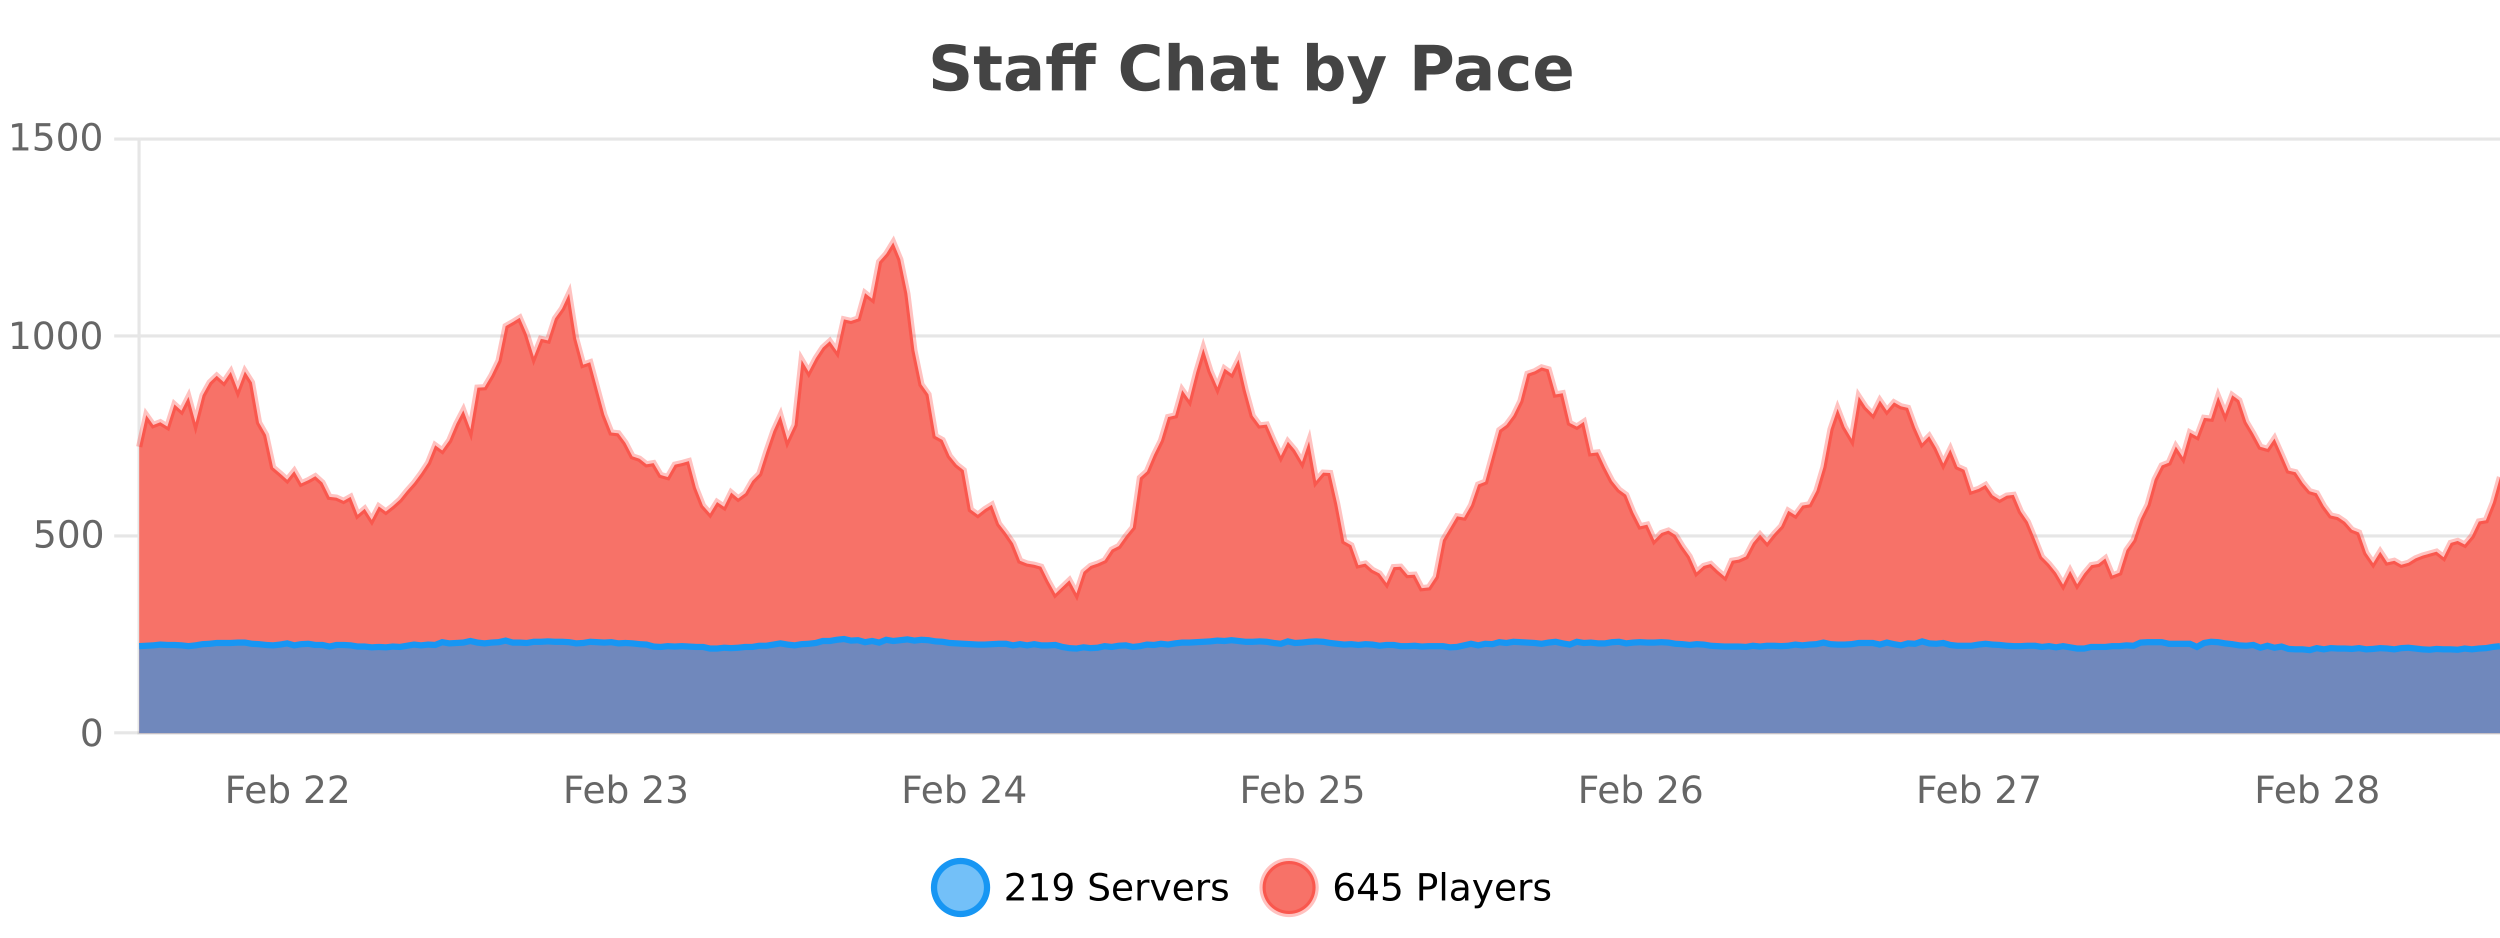 <?xml version="1.0" encoding="UTF-8"?>
<svg xmlns="http://www.w3.org/2000/svg" xmlns:xlink="http://www.w3.org/1999/xlink" width="800pt" height="300pt" viewBox="0 0 800 300" version="1.1">
<defs>
<clipPath id="clip1">
  <path d="M 270 263 L 345 263 L 345 300 L 270 300 Z M 270 263 "/>
</clipPath>
<clipPath id="clip2">
  <path d="M 375 263 L 450 263 L 450 300 L 375 300 Z M 375 263 "/>
</clipPath>
<clipPath id="clip3">
  <path d="M 44.539 77 L 800 77 L 800 234.602 L 44.539 234.602 Z M 44.539 77 "/>
</clipPath>
<clipPath id="clip4">
  <path d="M 43.539 49 L 800 49 L 800 219 L 43.539 219 Z M 43.539 49 "/>
</clipPath>
<clipPath id="clip5">
  <path d="M 44.539 204 L 800 204 L 800 234.602 L 44.539 234.602 Z M 44.539 204 "/>
</clipPath>
<clipPath id="clip6">
  <path d="M 43.539 176 L 800 176 L 800 235.602 L 43.539 235.602 Z M 43.539 176 "/>
</clipPath>
</defs>
<g id="surface722971">
<rect x="0" y="0" width="800" height="300" style="fill:rgb(100%,100%,100%);fill-opacity:1;stroke:none;"/>
<path style="fill:none;stroke-width:1;stroke-linecap:butt;stroke-linejoin:miter;stroke:rgb(0%,0%,0%);stroke-opacity:0.098;stroke-miterlimit:10;" d="M 45 234.5 L 800 234.5 "/>
<path style="fill:none;stroke-width:1;stroke-linecap:butt;stroke-linejoin:miter;stroke:rgb(0%,0%,0%);stroke-opacity:0.098;stroke-miterlimit:10;" d="M 36.539 234.5 L 44 234.5 "/>
<path style="fill:none;stroke-width:1;stroke-linecap:butt;stroke-linejoin:miter;stroke:rgb(0%,0%,0%);stroke-opacity:0.098;stroke-miterlimit:10;" d="M 45 171.5 L 800 171.5 "/>
<path style="fill:none;stroke-width:1;stroke-linecap:butt;stroke-linejoin:miter;stroke:rgb(0%,0%,0%);stroke-opacity:0.098;stroke-miterlimit:10;" d="M 36.539 171.5 L 44 171.5 "/>
<path style="fill:none;stroke-width:1;stroke-linecap:butt;stroke-linejoin:miter;stroke:rgb(0%,0%,0%);stroke-opacity:0.098;stroke-miterlimit:10;" d="M 45 107.5 L 800 107.5 "/>
<path style="fill:none;stroke-width:1;stroke-linecap:butt;stroke-linejoin:miter;stroke:rgb(0%,0%,0%);stroke-opacity:0.098;stroke-miterlimit:10;" d="M 36.539 107.5 L 44 107.5 "/>
<path style="fill:none;stroke-width:1;stroke-linecap:butt;stroke-linejoin:miter;stroke:rgb(0%,0%,0%);stroke-opacity:0.098;stroke-miterlimit:10;" d="M 45 44.5 L 800 44.5 "/>
<path style="fill:none;stroke-width:1;stroke-linecap:butt;stroke-linejoin:miter;stroke:rgb(0%,0%,0%);stroke-opacity:0.098;stroke-miterlimit:10;" d="M 36.539 44.5 L 44 44.5 "/>
<path style=" stroke:none;fill-rule:nonzero;fill:rgb(9.02%,58.824%,95.294%);fill-opacity:0.6;" d="M 315.852 284 C 315.852 288.688 312.055 292.484 307.367 292.484 C 302.684 292.484 298.883 288.688 298.883 284 C 298.883 279.312 302.684 275.516 307.367 275.516 C 312.055 275.516 315.852 279.312 315.852 284 Z M 315.852 284 "/>
<g clip-path="url(#clip1)" clip-rule="nonzero">
<path style="fill:none;stroke-width:2;stroke-linecap:butt;stroke-linejoin:miter;stroke:rgb(9.02%,58.824%,95.294%);stroke-opacity:1;stroke-miterlimit:10;" d="M 315.852 284 C 315.852 288.688 312.055 292.484 307.367 292.484 C 302.684 292.484 298.883 288.688 298.883 284 C 298.883 279.312 302.684 275.516 307.367 275.516 C 312.055 275.516 315.852 279.312 315.852 284 Z M 315.852 284 "/>
</g>
<path style=" stroke:none;fill-rule:nonzero;fill:rgb(0%,0%,0%);fill-opacity:1;" d="M 323.477 287.156 L 327.617 287.156 L 327.617 288.156 L 322.055 288.156 L 322.055 287.156 C 322.5 286.699 323.109 286.078 323.883 285.297 C 324.664 284.508 325.152 283.996 325.352 283.766 C 325.734 283.352 326 282.996 326.148 282.703 C 326.305 282.402 326.383 282.109 326.383 281.828 C 326.383 281.359 326.215 280.98 325.883 280.688 C 325.559 280.398 325.137 280.25 324.617 280.25 C 324.242 280.25 323.844 280.312 323.43 280.438 C 323.023 280.562 322.586 280.762 322.117 281.031 L 322.117 279.828 C 322.594 279.641 323.039 279.5 323.445 279.406 C 323.859 279.305 324.242 279.25 324.586 279.25 C 325.492 279.25 326.215 279.48 326.758 279.938 C 327.297 280.387 327.57 280.992 327.57 281.75 C 327.57 282.105 327.5 282.445 327.367 282.766 C 327.23 283.09 326.984 283.469 326.633 283.906 C 326.527 284.023 326.215 284.352 325.695 284.891 C 325.172 285.434 324.434 286.188 323.477 287.156 Z M 330.301 287.156 L 332.238 287.156 L 332.238 280.484 L 330.129 280.906 L 330.129 279.828 L 332.223 279.406 L 333.41 279.406 L 333.41 287.156 L 335.348 287.156 L 335.348 288.156 L 330.301 288.156 Z M 337.766 287.969 L 337.766 286.891 C 338.066 287.039 338.367 287.148 338.672 287.219 C 338.973 287.293 339.273 287.328 339.578 287.328 C 340.359 287.328 340.953 287.07 341.359 286.547 C 341.773 286.016 342.008 285.215 342.062 284.141 C 341.844 284.484 341.555 284.746 341.203 284.922 C 340.859 285.102 340.473 285.188 340.047 285.188 C 339.172 285.188 338.477 284.93 337.969 284.406 C 337.457 283.875 337.203 283.148 337.203 282.219 C 337.203 281.324 337.469 280.605 338 280.062 C 338.531 279.523 339.238 279.25 340.125 279.25 C 341.133 279.25 341.906 279.641 342.438 280.422 C 342.977 281.195 343.25 282.32 343.25 283.797 C 343.25 285.172 342.922 286.273 342.266 287.094 C 341.609 287.918 340.727 288.328 339.625 288.328 C 339.32 288.328 339.02 288.297 338.719 288.234 C 338.414 288.18 338.098 288.094 337.766 287.969 Z M 340.125 284.266 C 340.656 284.266 341.078 284.086 341.391 283.719 C 341.703 283.355 341.859 282.855 341.859 282.219 C 341.859 281.594 341.703 281.102 341.391 280.734 C 341.078 280.371 340.656 280.188 340.125 280.188 C 339.594 280.188 339.172 280.371 338.859 280.734 C 338.555 281.102 338.406 281.594 338.406 282.219 C 338.406 282.855 338.555 283.355 338.859 283.719 C 339.172 284.086 339.594 284.266 340.125 284.266 Z M 354.32 279.688 L 354.32 280.844 C 353.871 280.637 353.445 280.48 353.039 280.375 C 352.641 280.262 352.262 280.203 351.898 280.203 C 351.25 280.203 350.75 280.328 350.398 280.578 C 350.055 280.828 349.883 281.188 349.883 281.656 C 349.883 282.043 349.996 282.336 350.227 282.531 C 350.453 282.73 350.898 282.887 351.555 283 L 352.258 283.156 C 353.141 283.324 353.793 283.621 354.211 284.047 C 354.637 284.465 354.852 285.027 354.852 285.734 C 354.852 286.59 354.562 287.234 353.992 287.672 C 353.43 288.109 352.594 288.328 351.492 288.328 C 351.086 288.328 350.648 288.281 350.18 288.188 C 349.711 288.094 349.227 287.953 348.727 287.766 L 348.727 286.547 C 349.203 286.82 349.672 287.023 350.133 287.156 C 350.602 287.293 351.055 287.359 351.492 287.359 C 352.168 287.359 352.688 287.23 353.055 286.969 C 353.43 286.699 353.617 286.32 353.617 285.828 C 353.617 285.402 353.48 285.07 353.211 284.828 C 352.949 284.578 352.516 284.398 351.914 284.281 L 351.195 284.141 C 350.309 283.965 349.668 283.688 349.273 283.312 C 348.887 282.938 348.695 282.418 348.695 281.75 C 348.695 280.969 348.965 280.359 349.508 279.922 C 350.047 279.477 350.797 279.25 351.758 279.25 C 352.172 279.25 352.59 279.289 353.008 279.359 C 353.434 279.434 353.871 279.543 354.32 279.688 Z M 362.266 284.609 L 362.266 285.125 L 357.297 285.125 C 357.348 285.875 357.57 286.445 357.969 286.828 C 358.375 287.215 358.93 287.406 359.641 287.406 C 360.055 287.406 360.457 287.359 360.844 287.266 C 361.238 287.164 361.629 287.008 362.016 286.797 L 362.016 287.828 C 361.617 287.984 361.219 288.105 360.812 288.188 C 360.406 288.281 359.992 288.328 359.578 288.328 C 358.535 288.328 357.707 288.027 357.094 287.422 C 356.477 286.809 356.172 285.98 356.172 284.938 C 356.172 283.867 356.461 283.016 357.047 282.391 C 357.629 281.758 358.41 281.438 359.391 281.438 C 360.273 281.438 360.973 281.727 361.484 282.297 C 362.004 282.859 362.266 283.633 362.266 284.609 Z M 361.188 284.281 C 361.176 283.699 361.008 283.23 360.688 282.875 C 360.363 282.523 359.938 282.344 359.406 282.344 C 358.801 282.344 358.316 282.516 357.953 282.859 C 357.598 283.203 357.395 283.684 357.344 284.297 Z M 367.836 282.594 C 367.711 282.531 367.574 282.484 367.43 282.453 C 367.293 282.414 367.137 282.391 366.961 282.391 C 366.355 282.391 365.887 282.59 365.555 282.984 C 365.23 283.383 365.07 283.953 365.07 284.703 L 365.07 288.156 L 363.992 288.156 L 363.992 281.594 L 365.07 281.594 L 365.07 282.609 C 365.297 282.215 365.594 281.922 365.961 281.734 C 366.324 281.539 366.766 281.438 367.289 281.438 C 367.359 281.438 367.438 281.445 367.523 281.453 C 367.617 281.465 367.715 281.48 367.82 281.5 Z M 368.195 281.594 L 369.336 281.594 L 371.383 287.094 L 373.445 281.594 L 374.586 281.594 L 372.117 288.156 L 370.648 288.156 Z M 381.688 284.609 L 381.688 285.125 L 376.719 285.125 C 376.77 285.875 376.992 286.445 377.391 286.828 C 377.797 287.215 378.352 287.406 379.062 287.406 C 379.477 287.406 379.879 287.359 380.266 287.266 C 380.66 287.164 381.051 287.008 381.438 286.797 L 381.438 287.828 C 381.039 287.984 380.641 288.105 380.234 288.188 C 379.828 288.281 379.414 288.328 379 288.328 C 377.957 288.328 377.129 288.027 376.516 287.422 C 375.898 286.809 375.594 285.98 375.594 284.938 C 375.594 283.867 375.883 283.016 376.469 282.391 C 377.051 281.758 377.832 281.438 378.812 281.438 C 379.695 281.438 380.395 281.727 380.906 282.297 C 381.426 282.859 381.688 283.633 381.688 284.609 Z M 380.609 284.281 C 380.598 283.699 380.43 283.23 380.109 282.875 C 379.785 282.523 379.359 282.344 378.828 282.344 C 378.223 282.344 377.738 282.516 377.375 282.859 C 377.02 283.203 376.816 283.684 376.766 284.297 Z M 387.258 282.594 C 387.133 282.531 386.996 282.484 386.852 282.453 C 386.715 282.414 386.559 282.391 386.383 282.391 C 385.777 282.391 385.309 282.59 384.977 282.984 C 384.652 283.383 384.492 283.953 384.492 284.703 L 384.492 288.156 L 383.414 288.156 L 383.414 281.594 L 384.492 281.594 L 384.492 282.609 C 384.719 282.215 385.016 281.922 385.383 281.734 C 385.746 281.539 386.188 281.438 386.711 281.438 C 386.781 281.438 386.859 281.445 386.945 281.453 C 387.039 281.465 387.137 281.48 387.242 281.5 Z M 392.562 281.781 L 392.562 282.812 C 392.258 282.656 391.941 282.543 391.609 282.469 C 391.285 282.387 390.945 282.344 390.594 282.344 C 390.062 282.344 389.66 282.43 389.391 282.594 C 389.117 282.75 388.984 282.996 388.984 283.328 C 388.984 283.578 389.078 283.777 389.266 283.922 C 389.461 284.059 389.852 284.188 390.438 284.312 L 390.797 284.406 C 391.566 284.562 392.113 284.793 392.438 285.094 C 392.758 285.398 392.922 285.812 392.922 286.344 C 392.922 286.961 392.676 287.445 392.188 287.797 C 391.707 288.152 391.047 288.328 390.203 288.328 C 389.848 288.328 389.477 288.289 389.094 288.219 C 388.719 288.156 388.32 288.059 387.906 287.922 L 387.906 286.797 C 388.301 287.008 388.691 287.164 389.078 287.266 C 389.461 287.371 389.848 287.422 390.234 287.422 C 390.734 287.422 391.117 287.34 391.391 287.172 C 391.672 286.996 391.812 286.746 391.812 286.422 C 391.812 286.133 391.711 285.906 391.516 285.75 C 391.316 285.594 390.883 285.445 390.219 285.297 L 389.844 285.219 C 389.176 285.074 388.691 284.855 388.391 284.562 C 388.098 284.273 387.953 283.875 387.953 283.375 C 387.953 282.75 388.172 282.273 388.609 281.938 C 389.047 281.605 389.664 281.438 390.469 281.438 C 390.863 281.438 391.238 281.469 391.594 281.531 C 391.945 281.586 392.27 281.668 392.562 281.781 Z M 317.367 277.016 "/>
<path style=" stroke:none;fill-rule:nonzero;fill:rgb(96.863%,44.706%,40.784%);fill-opacity:1;" d="M 420.988 284 C 420.988 288.688 417.191 292.484 412.504 292.484 C 407.82 292.484 404.02 288.688 404.02 284 C 404.02 279.312 407.82 275.516 412.504 275.516 C 417.191 275.516 420.988 279.312 420.988 284 Z M 420.988 284 "/>
<g clip-path="url(#clip2)" clip-rule="nonzero">
<path style="fill:none;stroke-width:2;stroke-linecap:butt;stroke-linejoin:miter;stroke:rgb(100%,4.706%,0%);stroke-opacity:0.247;stroke-miterlimit:10;" d="M 420.988 284 C 420.988 288.688 417.191 292.484 412.504 292.484 C 407.82 292.484 404.02 288.688 404.02 284 C 404.02 279.312 407.82 275.516 412.504 275.516 C 417.191 275.516 420.988 279.312 420.988 284 Z M 420.988 284 "/>
</g>
<path style=" stroke:none;fill-rule:nonzero;fill:rgb(0%,0%,0%);fill-opacity:1;" d="M 430.289 283.312 C 429.758 283.312 429.336 283.496 429.023 283.859 C 428.711 284.227 428.555 284.719 428.555 285.344 C 428.555 285.98 428.711 286.48 429.023 286.844 C 429.336 287.211 429.758 287.391 430.289 287.391 C 430.82 287.391 431.234 287.211 431.539 286.844 C 431.852 286.48 432.008 285.98 432.008 285.344 C 432.008 284.719 431.852 284.227 431.539 283.859 C 431.234 283.496 430.82 283.312 430.289 283.312 Z M 432.633 279.594 L 432.633 280.672 C 432.328 280.539 432.027 280.434 431.727 280.359 C 431.422 280.289 431.125 280.25 430.836 280.25 C 430.055 280.25 429.453 280.516 429.039 281.047 C 428.633 281.57 428.398 282.359 428.336 283.422 C 428.562 283.09 428.852 282.836 429.195 282.656 C 429.547 282.469 429.934 282.375 430.352 282.375 C 431.227 282.375 431.918 282.641 432.43 283.172 C 432.938 283.703 433.195 284.43 433.195 285.344 C 433.195 286.25 432.93 286.977 432.398 287.516 C 431.867 288.059 431.164 288.328 430.289 288.328 C 429.266 288.328 428.492 287.945 427.961 287.172 C 427.43 286.391 427.164 285.266 427.164 283.797 C 427.164 282.414 427.492 281.309 428.148 280.484 C 428.805 279.664 429.684 279.25 430.789 279.25 C 431.078 279.25 431.375 279.281 431.68 279.344 C 431.98 279.398 432.297 279.48 432.633 279.594 Z M 438.484 280.438 L 435.5 285.109 L 438.484 285.109 Z M 438.172 279.406 L 439.672 279.406 L 439.672 285.109 L 440.922 285.109 L 440.922 286.094 L 439.672 286.094 L 439.672 288.156 L 438.484 288.156 L 438.484 286.094 L 434.547 286.094 L 434.547 284.953 Z M 442.883 279.406 L 447.523 279.406 L 447.523 280.406 L 443.961 280.406 L 443.961 282.547 C 444.137 282.484 444.309 282.445 444.477 282.422 C 444.652 282.391 444.824 282.375 444.992 282.375 C 445.969 282.375 446.746 282.648 447.32 283.188 C 447.891 283.719 448.18 284.438 448.18 285.344 C 448.18 286.293 447.883 287.027 447.289 287.547 C 446.703 288.07 445.883 288.328 444.82 288.328 C 444.445 288.328 444.062 288.297 443.68 288.234 C 443.305 288.172 442.914 288.078 442.508 287.953 L 442.508 286.766 C 442.859 286.953 443.227 287.094 443.602 287.188 C 443.977 287.281 444.371 287.328 444.789 287.328 C 445.465 287.328 446 287.152 446.398 286.797 C 446.793 286.445 446.992 285.961 446.992 285.344 C 446.992 284.742 446.793 284.262 446.398 283.906 C 446 283.555 445.465 283.375 444.789 283.375 C 444.477 283.375 444.156 283.414 443.836 283.484 C 443.523 283.547 443.203 283.652 442.883 283.797 Z M 455.398 280.375 L 455.398 283.672 L 456.883 283.672 C 457.434 283.672 457.859 283.531 458.164 283.25 C 458.465 282.961 458.617 282.547 458.617 282.016 C 458.617 281.496 458.465 281.094 458.164 280.812 C 457.859 280.523 457.434 280.375 456.883 280.375 Z M 454.211 279.406 L 456.883 279.406 C 457.871 279.406 458.617 279.633 459.117 280.078 C 459.617 280.516 459.867 281.164 459.867 282.016 C 459.867 282.883 459.617 283.539 459.117 283.984 C 458.617 284.422 457.871 284.641 456.883 284.641 L 455.398 284.641 L 455.398 288.156 L 454.211 288.156 Z M 461.398 279.031 L 462.477 279.031 L 462.477 288.156 L 461.398 288.156 Z M 467.719 284.859 C 466.852 284.859 466.25 284.961 465.906 285.156 C 465.57 285.355 465.406 285.695 465.406 286.172 C 465.406 286.559 465.531 286.867 465.781 287.094 C 466.039 287.312 466.383 287.422 466.812 287.422 C 467.414 287.422 467.895 287.215 468.25 286.797 C 468.613 286.371 468.797 285.805 468.797 285.094 L 468.797 284.859 Z M 469.875 284.406 L 469.875 288.156 L 468.797 288.156 L 468.797 287.156 C 468.547 287.555 468.238 287.852 467.875 288.047 C 467.508 288.234 467.062 288.328 466.531 288.328 C 465.852 288.328 465.316 288.141 464.922 287.766 C 464.523 287.383 464.328 286.875 464.328 286.25 C 464.328 285.512 464.57 284.953 465.062 284.578 C 465.562 284.203 466.301 284.016 467.281 284.016 L 468.797 284.016 L 468.797 283.906 C 468.797 283.406 468.629 283.023 468.297 282.75 C 467.973 282.48 467.52 282.344 466.938 282.344 C 466.562 282.344 466.191 282.391 465.828 282.484 C 465.473 282.578 465.133 282.715 464.812 282.891 L 464.812 281.891 C 465.207 281.734 465.586 281.621 465.953 281.547 C 466.328 281.477 466.691 281.438 467.047 281.438 C 467.992 281.438 468.703 281.684 469.172 282.172 C 469.641 282.664 469.875 283.406 469.875 284.406 Z M 474.82 288.766 C 474.516 289.547 474.219 290.055 473.93 290.297 C 473.637 290.535 473.25 290.656 472.773 290.656 L 471.914 290.656 L 471.914 289.75 L 472.539 289.75 C 472.84 289.75 473.07 289.676 473.227 289.531 C 473.391 289.395 473.574 289.066 473.773 288.547 L 473.977 288.047 L 471.32 281.594 L 472.461 281.594 L 474.508 286.719 L 476.57 281.594 L 477.711 281.594 Z M 484.812 284.609 L 484.812 285.125 L 479.844 285.125 C 479.895 285.875 480.117 286.445 480.516 286.828 C 480.922 287.215 481.477 287.406 482.188 287.406 C 482.602 287.406 483.004 287.359 483.391 287.266 C 483.785 287.164 484.176 287.008 484.562 286.797 L 484.562 287.828 C 484.164 287.984 483.766 288.105 483.359 288.188 C 482.953 288.281 482.539 288.328 482.125 288.328 C 481.082 288.328 480.254 288.027 479.641 287.422 C 479.023 286.809 478.719 285.98 478.719 284.938 C 478.719 283.867 479.008 283.016 479.594 282.391 C 480.176 281.758 480.957 281.438 481.938 281.438 C 482.82 281.438 483.52 281.727 484.031 282.297 C 484.551 282.859 484.812 283.633 484.812 284.609 Z M 483.734 284.281 C 483.723 283.699 483.555 283.23 483.234 282.875 C 482.91 282.523 482.484 282.344 481.953 282.344 C 481.348 282.344 480.863 282.516 480.5 282.859 C 480.145 283.203 479.941 283.684 479.891 284.297 Z M 490.383 282.594 C 490.258 282.531 490.121 282.484 489.977 282.453 C 489.84 282.414 489.684 282.391 489.508 282.391 C 488.902 282.391 488.434 282.59 488.102 282.984 C 487.777 283.383 487.617 283.953 487.617 284.703 L 487.617 288.156 L 486.539 288.156 L 486.539 281.594 L 487.617 281.594 L 487.617 282.609 C 487.844 282.215 488.141 281.922 488.508 281.734 C 488.871 281.539 489.312 281.438 489.836 281.438 C 489.906 281.438 489.984 281.445 490.07 281.453 C 490.164 281.465 490.262 281.48 490.367 281.5 Z M 495.691 281.781 L 495.691 282.812 C 495.387 282.656 495.07 282.543 494.738 282.469 C 494.414 282.387 494.074 282.344 493.723 282.344 C 493.191 282.344 492.789 282.43 492.52 282.594 C 492.246 282.75 492.113 282.996 492.113 283.328 C 492.113 283.578 492.207 283.777 492.395 283.922 C 492.59 284.059 492.98 284.188 493.566 284.312 L 493.926 284.406 C 494.695 284.562 495.242 284.793 495.566 285.094 C 495.887 285.398 496.051 285.812 496.051 286.344 C 496.051 286.961 495.805 287.445 495.316 287.797 C 494.836 288.152 494.176 288.328 493.332 288.328 C 492.977 288.328 492.605 288.289 492.223 288.219 C 491.848 288.156 491.449 288.059 491.035 287.922 L 491.035 286.797 C 491.43 287.008 491.82 287.164 492.207 287.266 C 492.59 287.371 492.977 287.422 493.363 287.422 C 493.863 287.422 494.246 287.34 494.52 287.172 C 494.801 286.996 494.941 286.746 494.941 286.422 C 494.941 286.133 494.84 285.906 494.645 285.75 C 494.445 285.594 494.012 285.445 493.348 285.297 L 492.973 285.219 C 492.305 285.074 491.82 284.855 491.52 284.562 C 491.227 284.273 491.082 283.875 491.082 283.375 C 491.082 282.75 491.301 282.273 491.738 281.938 C 492.176 281.605 492.793 281.438 493.598 281.438 C 493.992 281.438 494.367 281.469 494.723 281.531 C 495.074 281.586 495.398 281.668 495.691 281.781 Z M 422.504 277.016 "/>
<path style=" stroke:none;fill-rule:nonzero;fill:rgb(26.667%,26.667%,26.667%);fill-opacity:1;" d="M 308.984 14.797 L 308.984 17.891 C 308.18 17.527 307.398 17.258 306.641 17.078 C 305.879 16.891 305.16 16.797 304.484 16.797 C 303.586 16.797 302.922 16.922 302.484 17.172 C 302.055 17.422 301.844 17.809 301.844 18.328 C 301.844 18.715 301.988 19.016 302.281 19.234 C 302.57 19.453 303.098 19.641 303.859 19.797 L 305.453 20.125 C 307.078 20.449 308.227 20.945 308.906 21.609 C 309.594 22.277 309.938 23.219 309.938 24.438 C 309.938 26.043 309.457 27.242 308.5 28.031 C 307.551 28.812 306.098 29.203 304.141 29.203 C 303.211 29.203 302.281 29.113 301.344 28.938 C 300.414 28.762 299.488 28.5 298.562 28.156 L 298.562 24.984 C 299.488 25.484 300.383 25.859 301.25 26.109 C 302.125 26.359 302.969 26.484 303.781 26.484 C 304.602 26.484 305.227 26.352 305.656 26.078 C 306.094 25.797 306.312 25.402 306.312 24.891 C 306.312 24.445 306.16 24.094 305.859 23.844 C 305.566 23.594 304.977 23.371 304.094 23.172 L 302.641 22.859 C 301.18 22.547 300.113 22.055 299.438 21.375 C 298.77 20.688 298.438 19.762 298.438 18.594 C 298.438 17.148 298.906 16.031 299.844 15.25 C 300.781 14.469 302.129 14.078 303.891 14.078 C 304.691 14.078 305.516 14.141 306.359 14.266 C 307.203 14.383 308.078 14.559 308.984 14.797 Z M 316.906 14.875 L 316.906 17.984 L 320.516 17.984 L 320.516 20.484 L 316.906 20.484 L 316.906 25.125 C 316.906 25.637 317.004 25.98 317.203 26.156 C 317.41 26.336 317.812 26.422 318.406 26.422 L 320.203 26.422 L 320.203 28.922 L 317.203 28.922 C 315.828 28.922 314.848 28.637 314.266 28.062 C 313.691 27.48 313.406 26.5 313.406 25.125 L 313.406 20.484 L 311.672 20.484 L 311.672 17.984 L 313.406 17.984 L 313.406 14.875 Z M 327.543 24 C 326.812 24 326.266 24.125 325.902 24.375 C 325.535 24.617 325.355 24.98 325.355 25.469 C 325.355 25.906 325.5 26.25 325.793 26.5 C 326.094 26.75 326.504 26.875 327.027 26.875 C 327.684 26.875 328.234 26.641 328.684 26.172 C 329.141 25.703 329.371 25.117 329.371 24.406 L 329.371 24 Z M 332.887 22.688 L 332.887 28.922 L 329.371 28.922 L 329.371 27.297 C 328.902 27.965 328.371 28.449 327.777 28.75 C 327.191 29.051 326.48 29.203 325.637 29.203 C 324.512 29.203 323.594 28.875 322.887 28.219 C 322.176 27.555 321.824 26.695 321.824 25.641 C 321.824 24.359 322.262 23.422 323.137 22.828 C 324.02 22.227 325.41 21.922 327.309 21.922 L 329.371 21.922 L 329.371 21.641 C 329.371 21.09 329.152 20.688 328.715 20.438 C 328.277 20.18 327.594 20.047 326.668 20.047 C 325.918 20.047 325.219 20.125 324.574 20.281 C 323.926 20.43 323.328 20.648 322.777 20.938 L 322.777 18.281 C 323.527 18.094 324.277 17.953 325.027 17.859 C 325.785 17.766 326.547 17.719 327.309 17.719 C 329.277 17.719 330.699 18.109 331.574 18.891 C 332.449 19.664 332.887 20.93 332.887 22.688 Z M 343.336 13.719 L 343.336 16.016 L 341.398 16.016 C 340.906 16.016 340.562 16.105 340.367 16.281 C 340.168 16.469 340.07 16.781 340.07 17.219 L 340.07 17.984 L 344.086 17.984 L 344.086 17.219 C 344.086 16.031 344.414 15.152 345.07 14.578 C 345.734 14.008 346.766 13.719 348.164 13.719 L 350.836 13.719 L 350.836 16.016 L 348.898 16.016 C 348.406 16.016 348.062 16.105 347.867 16.281 C 347.668 16.469 347.57 16.781 347.57 17.219 L 347.57 17.984 L 350.57 17.984 L 350.57 20.484 L 347.57 20.484 L 347.57 28.922 L 344.086 28.922 L 344.086 20.484 L 340.07 20.484 L 340.07 28.922 L 336.586 28.922 L 336.586 20.484 L 334.836 20.484 L 334.836 17.984 L 336.586 17.984 L 336.586 17.219 C 336.586 16.031 336.914 15.152 337.57 14.578 C 338.234 14.008 339.266 13.719 340.664 13.719 Z M 371.031 28.125 C 370.332 28.48 369.609 28.746 368.859 28.922 C 368.117 29.109 367.336 29.203 366.516 29.203 C 364.086 29.203 362.164 28.527 360.75 27.172 C 359.332 25.809 358.625 23.965 358.625 21.641 C 358.625 19.32 359.332 17.48 360.75 16.125 C 362.164 14.762 364.086 14.078 366.516 14.078 C 367.336 14.078 368.117 14.172 368.859 14.359 C 369.609 14.539 370.332 14.805 371.031 15.156 L 371.031 18.172 C 370.332 17.703 369.645 17.359 368.969 17.141 C 368.289 16.914 367.578 16.797 366.828 16.797 C 365.484 16.797 364.426 17.23 363.656 18.094 C 362.895 18.949 362.516 20.133 362.516 21.641 C 362.516 23.152 362.895 24.34 363.656 25.203 C 364.426 26.059 365.484 26.484 366.828 26.484 C 367.578 26.484 368.289 26.375 368.969 26.156 C 369.645 25.93 370.332 25.578 371.031 25.109 Z M 384.977 22.266 L 384.977 28.922 L 381.461 28.922 L 381.461 23.844 C 381.461 22.887 381.438 22.23 381.398 21.875 C 381.355 21.512 381.281 21.246 381.18 21.078 C 381.043 20.852 380.855 20.672 380.617 20.547 C 380.387 20.422 380.121 20.359 379.82 20.359 C 379.09 20.359 378.516 20.641 378.102 21.203 C 377.684 21.766 377.477 22.547 377.477 23.547 L 377.477 28.922 L 373.992 28.922 L 373.992 13.719 L 377.477 13.719 L 377.477 19.578 C 378.008 18.945 378.57 18.477 379.164 18.172 C 379.758 17.871 380.406 17.719 381.117 17.719 C 382.387 17.719 383.344 18.109 383.992 18.891 C 384.648 19.664 384.977 20.789 384.977 22.266 Z M 393.117 24 C 392.387 24 391.84 24.125 391.477 24.375 C 391.109 24.617 390.93 24.98 390.93 25.469 C 390.93 25.906 391.074 26.25 391.367 26.5 C 391.668 26.75 392.078 26.875 392.602 26.875 C 393.258 26.875 393.809 26.641 394.258 26.172 C 394.715 25.703 394.945 25.117 394.945 24.406 L 394.945 24 Z M 398.461 22.688 L 398.461 28.922 L 394.945 28.922 L 394.945 27.297 C 394.477 27.965 393.945 28.449 393.352 28.75 C 392.766 29.051 392.055 29.203 391.211 29.203 C 390.086 29.203 389.168 28.875 388.461 28.219 C 387.75 27.555 387.398 26.695 387.398 25.641 C 387.398 24.359 387.836 23.422 388.711 22.828 C 389.594 22.227 390.984 21.922 392.883 21.922 L 394.945 21.922 L 394.945 21.641 C 394.945 21.09 394.727 20.688 394.289 20.438 C 393.852 20.18 393.168 20.047 392.242 20.047 C 391.492 20.047 390.793 20.125 390.148 20.281 C 389.5 20.43 388.902 20.648 388.352 20.938 L 388.352 18.281 C 389.102 18.094 389.852 17.953 390.602 17.859 C 391.359 17.766 392.121 17.719 392.883 17.719 C 394.852 17.719 396.273 18.109 397.148 18.891 C 398.023 19.664 398.461 20.93 398.461 22.688 Z M 405.539 14.875 L 405.539 17.984 L 409.148 17.984 L 409.148 20.484 L 405.539 20.484 L 405.539 25.125 C 405.539 25.637 405.637 25.98 405.836 26.156 C 406.043 26.336 406.445 26.422 407.039 26.422 L 408.836 26.422 L 408.836 28.922 L 405.836 28.922 C 404.461 28.922 403.48 28.637 402.898 28.062 C 402.324 27.48 402.039 26.5 402.039 25.125 L 402.039 20.484 L 400.305 20.484 L 400.305 17.984 L 402.039 17.984 L 402.039 14.875 Z M 424.062 26.672 C 424.812 26.672 425.383 26.402 425.781 25.859 C 426.176 25.309 426.375 24.512 426.375 23.469 C 426.375 22.43 426.176 21.637 425.781 21.094 C 425.383 20.543 424.812 20.266 424.062 20.266 C 423.312 20.266 422.734 20.543 422.328 21.094 C 421.93 21.637 421.734 22.43 421.734 23.469 C 421.734 24.5 421.93 25.293 422.328 25.844 C 422.734 26.398 423.312 26.672 424.062 26.672 Z M 421.734 19.578 C 422.223 18.945 422.758 18.477 423.344 18.172 C 423.926 17.871 424.598 17.719 425.359 17.719 C 426.711 17.719 427.82 18.258 428.688 19.328 C 429.551 20.402 429.984 21.781 429.984 23.469 C 429.984 25.148 429.551 26.523 428.688 27.594 C 427.82 28.668 426.711 29.203 425.359 29.203 C 424.598 29.203 423.926 29.051 423.344 28.75 C 422.758 28.449 422.223 27.98 421.734 27.344 L 421.734 28.922 L 418.25 28.922 L 418.25 13.719 L 421.734 13.719 Z M 431.125 17.984 L 434.609 17.984 L 437.562 25.406 L 440.062 17.984 L 443.547 17.984 L 438.953 29.953 C 438.492 31.172 437.953 32.02 437.328 32.5 C 436.711 32.988 435.906 33.234 434.906 33.234 L 432.875 33.234 L 432.875 30.938 L 433.969 30.938 C 434.562 30.938 434.992 30.844 435.266 30.656 C 435.535 30.469 435.742 30.129 435.891 29.641 L 436 29.344 Z M 452.719 14.344 L 458.953 14.344 C 460.805 14.344 462.227 14.758 463.219 15.578 C 464.219 16.402 464.719 17.574 464.719 19.094 C 464.719 20.625 464.219 21.805 463.219 22.625 C 462.227 23.449 460.805 23.859 458.953 23.859 L 456.469 23.859 L 456.469 28.922 L 452.719 28.922 Z M 456.469 17.062 L 456.469 21.141 L 458.547 21.141 C 459.273 21.141 459.836 20.965 460.234 20.609 C 460.641 20.258 460.844 19.75 460.844 19.094 C 460.844 18.449 460.641 17.949 460.234 17.594 C 459.836 17.242 459.273 17.062 458.547 17.062 Z M 471.578 24 C 470.848 24 470.301 24.125 469.938 24.375 C 469.57 24.617 469.391 24.98 469.391 25.469 C 469.391 25.906 469.535 26.25 469.828 26.5 C 470.129 26.75 470.539 26.875 471.062 26.875 C 471.719 26.875 472.27 26.641 472.719 26.172 C 473.176 25.703 473.406 25.117 473.406 24.406 L 473.406 24 Z M 476.922 22.688 L 476.922 28.922 L 473.406 28.922 L 473.406 27.297 C 472.938 27.965 472.406 28.449 471.812 28.75 C 471.227 29.051 470.516 29.203 469.672 29.203 C 468.547 29.203 467.629 28.875 466.922 28.219 C 466.211 27.555 465.859 26.695 465.859 25.641 C 465.859 24.359 466.297 23.422 467.172 22.828 C 468.055 22.227 469.445 21.922 471.344 21.922 L 473.406 21.922 L 473.406 21.641 C 473.406 21.09 473.188 20.688 472.75 20.438 C 472.312 20.18 471.629 20.047 470.703 20.047 C 469.953 20.047 469.254 20.125 468.609 20.281 C 467.961 20.43 467.363 20.648 466.812 20.938 L 466.812 18.281 C 467.562 18.094 468.312 17.953 469.062 17.859 C 469.82 17.766 470.582 17.719 471.344 17.719 C 473.312 17.719 474.734 18.109 475.609 18.891 C 476.484 19.664 476.922 20.93 476.922 22.688 Z M 489.008 18.328 L 489.008 21.172 C 488.539 20.852 488.062 20.609 487.586 20.453 C 487.105 20.297 486.605 20.219 486.086 20.219 C 485.117 20.219 484.355 20.508 483.805 21.078 C 483.262 21.641 482.992 22.438 482.992 23.469 C 482.992 24.492 483.262 25.289 483.805 25.859 C 484.355 26.422 485.117 26.703 486.086 26.703 C 486.637 26.703 487.156 26.625 487.648 26.469 C 488.137 26.305 488.59 26.059 489.008 25.734 L 489.008 28.594 C 488.465 28.805 487.914 28.953 487.352 29.047 C 486.789 29.148 486.219 29.203 485.648 29.203 C 483.68 29.203 482.137 28.699 481.023 27.688 C 479.906 26.68 479.352 25.273 479.352 23.469 C 479.352 21.656 479.906 20.246 481.023 19.234 C 482.137 18.227 483.68 17.719 485.648 17.719 C 486.219 17.719 486.781 17.773 487.336 17.875 C 487.898 17.969 488.453 18.121 489.008 18.328 Z M 502.945 23.422 L 502.945 24.422 L 494.773 24.422 C 494.855 25.246 495.152 25.859 495.664 26.266 C 496.172 26.672 496.883 26.875 497.789 26.875 C 498.527 26.875 499.281 26.766 500.055 26.547 C 500.824 26.328 501.617 26 502.43 25.562 L 502.43 28.25 C 501.605 28.562 500.777 28.797 499.945 28.953 C 499.121 29.117 498.297 29.203 497.477 29.203 C 495.496 29.203 493.953 28.703 492.852 27.703 C 491.758 26.695 491.211 25.281 491.211 23.469 C 491.211 21.68 491.746 20.273 492.82 19.25 C 493.902 18.23 495.387 17.719 497.273 17.719 C 498.992 17.719 500.367 18.242 501.398 19.281 C 502.43 20.312 502.945 21.695 502.945 23.422 Z M 499.352 22.266 C 499.352 21.602 499.156 21.062 498.773 20.656 C 498.387 20.25 497.883 20.047 497.258 20.047 C 496.578 20.047 496.027 20.242 495.602 20.625 C 495.184 21 494.922 21.547 494.82 22.266 Z M 297 10.359 "/>
<path style="fill:none;stroke-width:1;stroke-linecap:butt;stroke-linejoin:miter;stroke:rgb(0%,0%,0%);stroke-opacity:0.098;stroke-miterlimit:10;" d="M 44 234.5 L 801 234.5 "/>
<path style=" stroke:none;fill-rule:nonzero;fill:rgb(40%,40%,40%);fill-opacity:1;" d="M 73.066 248.203 L 78.098 248.203 L 78.098 249.203 L 74.254 249.203 L 74.254 251.781 L 77.723 251.781 L 77.723 252.781 L 74.254 252.781 L 74.254 256.953 L 73.066 256.953 Z M 84.891 253.406 L 84.891 253.922 L 79.922 253.922 C 79.973 254.672 80.195 255.242 80.594 255.625 C 81 256.012 81.555 256.203 82.266 256.203 C 82.68 256.203 83.082 256.156 83.469 256.062 C 83.863 255.961 84.254 255.805 84.641 255.594 L 84.641 256.625 C 84.242 256.781 83.844 256.902 83.438 256.984 C 83.031 257.078 82.617 257.125 82.203 257.125 C 81.16 257.125 80.332 256.824 79.719 256.219 C 79.102 255.605 78.797 254.777 78.797 253.734 C 78.797 252.664 79.086 251.812 79.672 251.188 C 80.254 250.555 81.035 250.234 82.016 250.234 C 82.898 250.234 83.598 250.523 84.109 251.094 C 84.629 251.656 84.891 252.43 84.891 253.406 Z M 83.812 253.078 C 83.801 252.496 83.633 252.027 83.312 251.672 C 82.988 251.32 82.562 251.141 82.031 251.141 C 81.426 251.141 80.941 251.312 80.578 251.656 C 80.223 252 80.02 252.48 79.969 253.094 Z M 91.367 253.672 C 91.367 252.883 91.199 252.262 90.867 251.812 C 90.543 251.367 90.102 251.141 89.539 251.141 C 88.965 251.141 88.512 251.367 88.18 251.812 C 87.855 252.262 87.695 252.883 87.695 253.672 C 87.695 254.465 87.855 255.09 88.18 255.547 C 88.512 255.996 88.965 256.219 89.539 256.219 C 90.102 256.219 90.543 255.996 90.867 255.547 C 91.199 255.09 91.367 254.465 91.367 253.672 Z M 87.695 251.391 C 87.922 250.996 88.211 250.703 88.555 250.516 C 88.898 250.328 89.309 250.234 89.789 250.234 C 90.59 250.234 91.242 250.555 91.742 251.188 C 92.242 251.812 92.492 252.641 92.492 253.672 C 92.492 254.703 92.242 255.539 91.742 256.172 C 91.242 256.809 90.59 257.125 89.789 257.125 C 89.309 257.125 88.898 257.031 88.555 256.844 C 88.211 256.648 87.922 256.355 87.695 255.969 L 87.695 256.953 L 86.617 256.953 L 86.617 247.828 L 87.695 247.828 Z M 99.25 255.953 L 103.391 255.953 L 103.391 256.953 L 97.828 256.953 L 97.828 255.953 C 98.273 255.496 98.883 254.875 99.656 254.094 C 100.438 253.305 100.926 252.793 101.125 252.562 C 101.508 252.148 101.773 251.793 101.922 251.5 C 102.078 251.199 102.156 250.906 102.156 250.625 C 102.156 250.156 101.988 249.777 101.656 249.484 C 101.332 249.195 100.91 249.047 100.391 249.047 C 100.016 249.047 99.617 249.109 99.203 249.234 C 98.797 249.359 98.359 249.559 97.891 249.828 L 97.891 248.625 C 98.367 248.438 98.812 248.297 99.219 248.203 C 99.633 248.102 100.016 248.047 100.359 248.047 C 101.266 248.047 101.988 248.277 102.531 248.734 C 103.07 249.184 103.344 249.789 103.344 250.547 C 103.344 250.902 103.273 251.242 103.141 251.562 C 103.004 251.887 102.758 252.266 102.406 252.703 C 102.301 252.82 101.988 253.148 101.469 253.688 C 100.945 254.23 100.207 254.984 99.25 255.953 Z M 106.887 255.953 L 111.027 255.953 L 111.027 256.953 L 105.465 256.953 L 105.465 255.953 C 105.91 255.496 106.52 254.875 107.293 254.094 C 108.074 253.305 108.562 252.793 108.762 252.562 C 109.145 252.148 109.41 251.793 109.559 251.5 C 109.715 251.199 109.793 250.906 109.793 250.625 C 109.793 250.156 109.625 249.777 109.293 249.484 C 108.969 249.195 108.547 249.047 108.027 249.047 C 107.652 249.047 107.254 249.109 106.84 249.234 C 106.434 249.359 105.996 249.559 105.527 249.828 L 105.527 248.625 C 106.004 248.438 106.449 248.297 106.855 248.203 C 107.27 248.102 107.652 248.047 107.996 248.047 C 108.902 248.047 109.625 248.277 110.168 248.734 C 110.707 249.184 110.98 249.789 110.98 250.547 C 110.98 250.902 110.91 251.242 110.777 251.562 C 110.641 251.887 110.395 252.266 110.043 252.703 C 109.938 252.82 109.625 253.148 109.105 253.688 C 108.582 254.23 107.844 254.984 106.887 255.953 Z M 71.895 245.816 "/>
<path style=" stroke:none;fill-rule:nonzero;fill:rgb(40%,40%,40%);fill-opacity:1;" d="M 181.312 248.203 L 186.344 248.203 L 186.344 249.203 L 182.5 249.203 L 182.5 251.781 L 185.969 251.781 L 185.969 252.781 L 182.5 252.781 L 182.5 256.953 L 181.312 256.953 Z M 193.137 253.406 L 193.137 253.922 L 188.168 253.922 C 188.219 254.672 188.441 255.242 188.84 255.625 C 189.246 256.012 189.801 256.203 190.512 256.203 C 190.926 256.203 191.328 256.156 191.715 256.062 C 192.109 255.961 192.5 255.805 192.887 255.594 L 192.887 256.625 C 192.488 256.781 192.09 256.902 191.684 256.984 C 191.277 257.078 190.863 257.125 190.449 257.125 C 189.406 257.125 188.578 256.824 187.965 256.219 C 187.348 255.605 187.043 254.777 187.043 253.734 C 187.043 252.664 187.332 251.812 187.918 251.188 C 188.5 250.555 189.281 250.234 190.262 250.234 C 191.145 250.234 191.844 250.523 192.355 251.094 C 192.875 251.656 193.137 252.43 193.137 253.406 Z M 192.059 253.078 C 192.047 252.496 191.879 252.027 191.559 251.672 C 191.234 251.32 190.809 251.141 190.277 251.141 C 189.672 251.141 189.188 251.312 188.824 251.656 C 188.469 252 188.266 252.48 188.215 253.094 Z M 199.613 253.672 C 199.613 252.883 199.445 252.262 199.113 251.812 C 198.789 251.367 198.348 251.141 197.785 251.141 C 197.211 251.141 196.758 251.367 196.426 251.812 C 196.102 252.262 195.941 252.883 195.941 253.672 C 195.941 254.465 196.102 255.09 196.426 255.547 C 196.758 255.996 197.211 256.219 197.785 256.219 C 198.348 256.219 198.789 255.996 199.113 255.547 C 199.445 255.09 199.613 254.465 199.613 253.672 Z M 195.941 251.391 C 196.168 250.996 196.457 250.703 196.801 250.516 C 197.145 250.328 197.555 250.234 198.035 250.234 C 198.836 250.234 199.488 250.555 199.988 251.188 C 200.488 251.812 200.738 252.641 200.738 253.672 C 200.738 254.703 200.488 255.539 199.988 256.172 C 199.488 256.809 198.836 257.125 198.035 257.125 C 197.555 257.125 197.145 257.031 196.801 256.844 C 196.457 256.648 196.168 256.355 195.941 255.969 L 195.941 256.953 L 194.863 256.953 L 194.863 247.828 L 195.941 247.828 Z M 207.5 255.953 L 211.641 255.953 L 211.641 256.953 L 206.078 256.953 L 206.078 255.953 C 206.523 255.496 207.133 254.875 207.906 254.094 C 208.688 253.305 209.176 252.793 209.375 252.562 C 209.758 252.148 210.023 251.793 210.172 251.5 C 210.328 251.199 210.406 250.906 210.406 250.625 C 210.406 250.156 210.238 249.777 209.906 249.484 C 209.582 249.195 209.16 249.047 208.641 249.047 C 208.266 249.047 207.867 249.109 207.453 249.234 C 207.047 249.359 206.609 249.559 206.141 249.828 L 206.141 248.625 C 206.617 248.438 207.062 248.297 207.469 248.203 C 207.883 248.102 208.266 248.047 208.609 248.047 C 209.516 248.047 210.238 248.277 210.781 248.734 C 211.32 249.184 211.594 249.789 211.594 250.547 C 211.594 250.902 211.523 251.242 211.391 251.562 C 211.254 251.887 211.008 252.266 210.656 252.703 C 210.551 252.82 210.238 253.148 209.719 253.688 C 209.195 254.23 208.457 254.984 207.5 255.953 Z M 217.711 252.234 C 218.273 252.359 218.711 252.617 219.023 253 C 219.344 253.375 219.508 253.844 219.508 254.406 C 219.508 255.273 219.211 255.945 218.617 256.422 C 218.023 256.891 217.18 257.125 216.086 257.125 C 215.719 257.125 215.34 257.086 214.945 257.016 C 214.559 256.945 214.164 256.836 213.758 256.688 L 213.758 255.547 C 214.078 255.734 214.434 255.883 214.82 255.984 C 215.215 256.078 215.625 256.125 216.055 256.125 C 216.793 256.125 217.355 255.98 217.742 255.688 C 218.137 255.398 218.336 254.969 218.336 254.406 C 218.336 253.898 218.152 253.496 217.789 253.203 C 217.422 252.914 216.922 252.766 216.289 252.766 L 215.258 252.766 L 215.258 251.797 L 216.336 251.797 C 216.906 251.797 217.352 251.684 217.664 251.453 C 217.977 251.215 218.133 250.875 218.133 250.438 C 218.133 249.992 217.969 249.648 217.648 249.406 C 217.336 249.168 216.883 249.047 216.289 249.047 C 215.953 249.047 215.602 249.086 215.227 249.156 C 214.859 249.219 214.453 249.324 214.008 249.469 L 214.008 248.422 C 214.465 248.297 214.887 248.203 215.273 248.141 C 215.668 248.078 216.039 248.047 216.383 248.047 C 217.289 248.047 218 248.25 218.523 248.656 C 219.043 249.062 219.305 249.617 219.305 250.312 C 219.305 250.805 219.164 251.215 218.883 251.547 C 218.609 251.883 218.219 252.109 217.711 252.234 Z M 180.141 245.816 "/>
<path style=" stroke:none;fill-rule:nonzero;fill:rgb(40%,40%,40%);fill-opacity:1;" d="M 289.559 248.203 L 294.59 248.203 L 294.59 249.203 L 290.746 249.203 L 290.746 251.781 L 294.215 251.781 L 294.215 252.781 L 290.746 252.781 L 290.746 256.953 L 289.559 256.953 Z M 301.383 253.406 L 301.383 253.922 L 296.414 253.922 C 296.465 254.672 296.688 255.242 297.086 255.625 C 297.492 256.012 298.047 256.203 298.758 256.203 C 299.172 256.203 299.574 256.156 299.961 256.062 C 300.355 255.961 300.746 255.805 301.133 255.594 L 301.133 256.625 C 300.734 256.781 300.336 256.902 299.93 256.984 C 299.523 257.078 299.109 257.125 298.695 257.125 C 297.652 257.125 296.824 256.824 296.211 256.219 C 295.594 255.605 295.289 254.777 295.289 253.734 C 295.289 252.664 295.578 251.812 296.164 251.188 C 296.746 250.555 297.527 250.234 298.508 250.234 C 299.391 250.234 300.09 250.523 300.602 251.094 C 301.121 251.656 301.383 252.43 301.383 253.406 Z M 300.305 253.078 C 300.293 252.496 300.125 252.027 299.805 251.672 C 299.48 251.32 299.055 251.141 298.523 251.141 C 297.918 251.141 297.434 251.312 297.07 251.656 C 296.715 252 296.512 252.48 296.461 253.094 Z M 307.859 253.672 C 307.859 252.883 307.691 252.262 307.359 251.812 C 307.035 251.367 306.594 251.141 306.031 251.141 C 305.457 251.141 305.004 251.367 304.672 251.812 C 304.348 252.262 304.188 252.883 304.188 253.672 C 304.188 254.465 304.348 255.09 304.672 255.547 C 305.004 255.996 305.457 256.219 306.031 256.219 C 306.594 256.219 307.035 255.996 307.359 255.547 C 307.691 255.09 307.859 254.465 307.859 253.672 Z M 304.188 251.391 C 304.414 250.996 304.703 250.703 305.047 250.516 C 305.391 250.328 305.801 250.234 306.281 250.234 C 307.082 250.234 307.734 250.555 308.234 251.188 C 308.734 251.812 308.984 252.641 308.984 253.672 C 308.984 254.703 308.734 255.539 308.234 256.172 C 307.734 256.809 307.082 257.125 306.281 257.125 C 305.801 257.125 305.391 257.031 305.047 256.844 C 304.703 256.648 304.414 256.355 304.188 255.969 L 304.188 256.953 L 303.109 256.953 L 303.109 247.828 L 304.188 247.828 Z M 315.742 255.953 L 319.883 255.953 L 319.883 256.953 L 314.32 256.953 L 314.32 255.953 C 314.766 255.496 315.375 254.875 316.148 254.094 C 316.93 253.305 317.418 252.793 317.617 252.562 C 318 252.148 318.266 251.793 318.414 251.5 C 318.57 251.199 318.648 250.906 318.648 250.625 C 318.648 250.156 318.48 249.777 318.148 249.484 C 317.824 249.195 317.402 249.047 316.883 249.047 C 316.508 249.047 316.109 249.109 315.695 249.234 C 315.289 249.359 314.852 249.559 314.383 249.828 L 314.383 248.625 C 314.859 248.438 315.305 248.297 315.711 248.203 C 316.125 248.102 316.508 248.047 316.852 248.047 C 317.758 248.047 318.48 248.277 319.023 248.734 C 319.562 249.184 319.836 249.789 319.836 250.547 C 319.836 250.902 319.766 251.242 319.633 251.562 C 319.496 251.887 319.25 252.266 318.898 252.703 C 318.793 252.82 318.48 253.148 317.961 253.688 C 317.438 254.23 316.699 254.984 315.742 255.953 Z M 325.613 249.234 L 322.629 253.906 L 325.613 253.906 Z M 325.301 248.203 L 326.801 248.203 L 326.801 253.906 L 328.051 253.906 L 328.051 254.891 L 326.801 254.891 L 326.801 256.953 L 325.613 256.953 L 325.613 254.891 L 321.676 254.891 L 321.676 253.75 Z M 288.387 245.816 "/>
<path style=" stroke:none;fill-rule:nonzero;fill:rgb(40%,40%,40%);fill-opacity:1;" d="M 397.805 248.203 L 402.836 248.203 L 402.836 249.203 L 398.992 249.203 L 398.992 251.781 L 402.461 251.781 L 402.461 252.781 L 398.992 252.781 L 398.992 256.953 L 397.805 256.953 Z M 409.629 253.406 L 409.629 253.922 L 404.66 253.922 C 404.711 254.672 404.934 255.242 405.332 255.625 C 405.738 256.012 406.293 256.203 407.004 256.203 C 407.418 256.203 407.82 256.156 408.207 256.062 C 408.602 255.961 408.992 255.805 409.379 255.594 L 409.379 256.625 C 408.98 256.781 408.582 256.902 408.176 256.984 C 407.77 257.078 407.355 257.125 406.941 257.125 C 405.898 257.125 405.07 256.824 404.457 256.219 C 403.84 255.605 403.535 254.777 403.535 253.734 C 403.535 252.664 403.824 251.812 404.41 251.188 C 404.992 250.555 405.773 250.234 406.754 250.234 C 407.637 250.234 408.336 250.523 408.848 251.094 C 409.367 251.656 409.629 252.43 409.629 253.406 Z M 408.551 253.078 C 408.539 252.496 408.371 252.027 408.051 251.672 C 407.727 251.32 407.301 251.141 406.77 251.141 C 406.164 251.141 405.68 251.312 405.316 251.656 C 404.961 252 404.758 252.48 404.707 253.094 Z M 416.105 253.672 C 416.105 252.883 415.938 252.262 415.605 251.812 C 415.281 251.367 414.84 251.141 414.277 251.141 C 413.703 251.141 413.25 251.367 412.918 251.812 C 412.594 252.262 412.434 252.883 412.434 253.672 C 412.434 254.465 412.594 255.09 412.918 255.547 C 413.25 255.996 413.703 256.219 414.277 256.219 C 414.84 256.219 415.281 255.996 415.605 255.547 C 415.938 255.09 416.105 254.465 416.105 253.672 Z M 412.434 251.391 C 412.66 250.996 412.949 250.703 413.293 250.516 C 413.637 250.328 414.047 250.234 414.527 250.234 C 415.328 250.234 415.98 250.555 416.48 251.188 C 416.98 251.812 417.23 252.641 417.23 253.672 C 417.23 254.703 416.98 255.539 416.48 256.172 C 415.98 256.809 415.328 257.125 414.527 257.125 C 414.047 257.125 413.637 257.031 413.293 256.844 C 412.949 256.648 412.66 256.355 412.434 255.969 L 412.434 256.953 L 411.355 256.953 L 411.355 247.828 L 412.434 247.828 Z M 423.992 255.953 L 428.133 255.953 L 428.133 256.953 L 422.57 256.953 L 422.57 255.953 C 423.016 255.496 423.625 254.875 424.398 254.094 C 425.18 253.305 425.668 252.793 425.867 252.562 C 426.25 252.148 426.516 251.793 426.664 251.5 C 426.82 251.199 426.898 250.906 426.898 250.625 C 426.898 250.156 426.73 249.777 426.398 249.484 C 426.074 249.195 425.652 249.047 425.133 249.047 C 424.758 249.047 424.359 249.109 423.945 249.234 C 423.539 249.359 423.102 249.559 422.633 249.828 L 422.633 248.625 C 423.109 248.438 423.555 248.297 423.961 248.203 C 424.375 248.102 424.758 248.047 425.102 248.047 C 426.008 248.047 426.73 248.277 427.273 248.734 C 427.812 249.184 428.086 249.789 428.086 250.547 C 428.086 250.902 428.016 251.242 427.883 251.562 C 427.746 251.887 427.5 252.266 427.148 252.703 C 427.043 252.82 426.73 253.148 426.211 253.688 C 425.688 254.23 424.949 254.984 423.992 255.953 Z M 430.625 248.203 L 435.266 248.203 L 435.266 249.203 L 431.703 249.203 L 431.703 251.344 C 431.879 251.281 432.051 251.242 432.219 251.219 C 432.395 251.188 432.566 251.172 432.734 251.172 C 433.711 251.172 434.488 251.445 435.062 251.984 C 435.633 252.516 435.922 253.234 435.922 254.141 C 435.922 255.09 435.625 255.824 435.031 256.344 C 434.445 256.867 433.625 257.125 432.562 257.125 C 432.188 257.125 431.805 257.094 431.422 257.031 C 431.047 256.969 430.656 256.875 430.25 256.75 L 430.25 255.562 C 430.602 255.75 430.969 255.891 431.344 255.984 C 431.719 256.078 432.113 256.125 432.531 256.125 C 433.207 256.125 433.742 255.949 434.141 255.594 C 434.535 255.242 434.734 254.758 434.734 254.141 C 434.734 253.539 434.535 253.059 434.141 252.703 C 433.742 252.352 433.207 252.172 432.531 252.172 C 432.219 252.172 431.898 252.211 431.578 252.281 C 431.266 252.344 430.945 252.449 430.625 252.594 Z M 396.633 245.816 "/>
<path style=" stroke:none;fill-rule:nonzero;fill:rgb(40%,40%,40%);fill-opacity:1;" d="M 506.047 248.203 L 511.078 248.203 L 511.078 249.203 L 507.234 249.203 L 507.234 251.781 L 510.703 251.781 L 510.703 252.781 L 507.234 252.781 L 507.234 256.953 L 506.047 256.953 Z M 517.871 253.406 L 517.871 253.922 L 512.902 253.922 C 512.953 254.672 513.176 255.242 513.574 255.625 C 513.98 256.012 514.535 256.203 515.246 256.203 C 515.66 256.203 516.062 256.156 516.449 256.062 C 516.844 255.961 517.234 255.805 517.621 255.594 L 517.621 256.625 C 517.223 256.781 516.824 256.902 516.418 256.984 C 516.012 257.078 515.598 257.125 515.184 257.125 C 514.141 257.125 513.312 256.824 512.699 256.219 C 512.082 255.605 511.777 254.777 511.777 253.734 C 511.777 252.664 512.066 251.812 512.652 251.188 C 513.234 250.555 514.016 250.234 514.996 250.234 C 515.879 250.234 516.578 250.523 517.09 251.094 C 517.609 251.656 517.871 252.43 517.871 253.406 Z M 516.793 253.078 C 516.781 252.496 516.613 252.027 516.293 251.672 C 515.969 251.32 515.543 251.141 515.012 251.141 C 514.406 251.141 513.922 251.312 513.559 251.656 C 513.203 252 513 252.48 512.949 253.094 Z M 524.348 253.672 C 524.348 252.883 524.18 252.262 523.848 251.812 C 523.523 251.367 523.082 251.141 522.52 251.141 C 521.945 251.141 521.492 251.367 521.16 251.812 C 520.836 252.262 520.676 252.883 520.676 253.672 C 520.676 254.465 520.836 255.09 521.16 255.547 C 521.492 255.996 521.945 256.219 522.52 256.219 C 523.082 256.219 523.523 255.996 523.848 255.547 C 524.18 255.09 524.348 254.465 524.348 253.672 Z M 520.676 251.391 C 520.902 250.996 521.191 250.703 521.535 250.516 C 521.879 250.328 522.289 250.234 522.77 250.234 C 523.57 250.234 524.223 250.555 524.723 251.188 C 525.223 251.812 525.473 252.641 525.473 253.672 C 525.473 254.703 525.223 255.539 524.723 256.172 C 524.223 256.809 523.57 257.125 522.77 257.125 C 522.289 257.125 521.879 257.031 521.535 256.844 C 521.191 256.648 520.902 256.355 520.676 255.969 L 520.676 256.953 L 519.598 256.953 L 519.598 247.828 L 520.676 247.828 Z M 532.234 255.953 L 536.375 255.953 L 536.375 256.953 L 530.812 256.953 L 530.812 255.953 C 531.258 255.496 531.867 254.875 532.641 254.094 C 533.422 253.305 533.91 252.793 534.109 252.562 C 534.492 252.148 534.758 251.793 534.906 251.5 C 535.062 251.199 535.141 250.906 535.141 250.625 C 535.141 250.156 534.973 249.777 534.641 249.484 C 534.316 249.195 533.895 249.047 533.375 249.047 C 533 249.047 532.602 249.109 532.188 249.234 C 531.781 249.359 531.344 249.559 530.875 249.828 L 530.875 248.625 C 531.352 248.438 531.797 248.297 532.203 248.203 C 532.617 248.102 533 248.047 533.344 248.047 C 534.25 248.047 534.973 248.277 535.516 248.734 C 536.055 249.184 536.328 249.789 536.328 250.547 C 536.328 250.902 536.258 251.242 536.125 251.562 C 535.988 251.887 535.742 252.266 535.391 252.703 C 535.285 252.82 534.973 253.148 534.453 253.688 C 533.93 254.23 533.191 254.984 532.234 255.953 Z M 541.539 252.109 C 541.008 252.109 540.586 252.293 540.273 252.656 C 539.961 253.023 539.805 253.516 539.805 254.141 C 539.805 254.777 539.961 255.277 540.273 255.641 C 540.586 256.008 541.008 256.188 541.539 256.188 C 542.07 256.188 542.484 256.008 542.789 255.641 C 543.102 255.277 543.258 254.777 543.258 254.141 C 543.258 253.516 543.102 253.023 542.789 252.656 C 542.484 252.293 542.07 252.109 541.539 252.109 Z M 543.883 248.391 L 543.883 249.469 C 543.578 249.336 543.277 249.23 542.977 249.156 C 542.672 249.086 542.375 249.047 542.086 249.047 C 541.305 249.047 540.703 249.312 540.289 249.844 C 539.883 250.367 539.648 251.156 539.586 252.219 C 539.812 251.887 540.102 251.633 540.445 251.453 C 540.797 251.266 541.184 251.172 541.602 251.172 C 542.477 251.172 543.168 251.438 543.68 251.969 C 544.188 252.5 544.445 253.227 544.445 254.141 C 544.445 255.047 544.18 255.773 543.648 256.312 C 543.117 256.855 542.414 257.125 541.539 257.125 C 540.516 257.125 539.742 256.742 539.211 255.969 C 538.68 255.188 538.414 254.062 538.414 252.594 C 538.414 251.211 538.742 250.105 539.398 249.281 C 540.055 248.461 540.934 248.047 542.039 248.047 C 542.328 248.047 542.625 248.078 542.93 248.141 C 543.23 248.195 543.547 248.277 543.883 248.391 Z M 504.875 245.816 "/>
<path style=" stroke:none;fill-rule:nonzero;fill:rgb(40%,40%,40%);fill-opacity:1;" d="M 614.293 248.203 L 619.324 248.203 L 619.324 249.203 L 615.48 249.203 L 615.48 251.781 L 618.949 251.781 L 618.949 252.781 L 615.48 252.781 L 615.48 256.953 L 614.293 256.953 Z M 626.117 253.406 L 626.117 253.922 L 621.148 253.922 C 621.199 254.672 621.422 255.242 621.82 255.625 C 622.227 256.012 622.781 256.203 623.492 256.203 C 623.906 256.203 624.309 256.156 624.695 256.062 C 625.09 255.961 625.48 255.805 625.867 255.594 L 625.867 256.625 C 625.469 256.781 625.07 256.902 624.664 256.984 C 624.258 257.078 623.844 257.125 623.43 257.125 C 622.387 257.125 621.559 256.824 620.945 256.219 C 620.328 255.605 620.023 254.777 620.023 253.734 C 620.023 252.664 620.312 251.812 620.898 251.188 C 621.48 250.555 622.262 250.234 623.242 250.234 C 624.125 250.234 624.824 250.523 625.336 251.094 C 625.855 251.656 626.117 252.43 626.117 253.406 Z M 625.039 253.078 C 625.027 252.496 624.859 252.027 624.539 251.672 C 624.215 251.32 623.789 251.141 623.258 251.141 C 622.652 251.141 622.168 251.312 621.805 251.656 C 621.449 252 621.246 252.48 621.195 253.094 Z M 632.594 253.672 C 632.594 252.883 632.426 252.262 632.094 251.812 C 631.77 251.367 631.328 251.141 630.766 251.141 C 630.191 251.141 629.738 251.367 629.406 251.812 C 629.082 252.262 628.922 252.883 628.922 253.672 C 628.922 254.465 629.082 255.09 629.406 255.547 C 629.738 255.996 630.191 256.219 630.766 256.219 C 631.328 256.219 631.77 255.996 632.094 255.547 C 632.426 255.09 632.594 254.465 632.594 253.672 Z M 628.922 251.391 C 629.148 250.996 629.438 250.703 629.781 250.516 C 630.125 250.328 630.535 250.234 631.016 250.234 C 631.816 250.234 632.469 250.555 632.969 251.188 C 633.469 251.812 633.719 252.641 633.719 253.672 C 633.719 254.703 633.469 255.539 632.969 256.172 C 632.469 256.809 631.816 257.125 631.016 257.125 C 630.535 257.125 630.125 257.031 629.781 256.844 C 629.438 256.648 629.148 256.355 628.922 255.969 L 628.922 256.953 L 627.844 256.953 L 627.844 247.828 L 628.922 247.828 Z M 640.477 255.953 L 644.617 255.953 L 644.617 256.953 L 639.055 256.953 L 639.055 255.953 C 639.5 255.496 640.109 254.875 640.883 254.094 C 641.664 253.305 642.152 252.793 642.352 252.562 C 642.734 252.148 643 251.793 643.148 251.5 C 643.305 251.199 643.383 250.906 643.383 250.625 C 643.383 250.156 643.215 249.777 642.883 249.484 C 642.559 249.195 642.137 249.047 641.617 249.047 C 641.242 249.047 640.844 249.109 640.43 249.234 C 640.023 249.359 639.586 249.559 639.117 249.828 L 639.117 248.625 C 639.594 248.438 640.039 248.297 640.445 248.203 C 640.859 248.102 641.242 248.047 641.586 248.047 C 642.492 248.047 643.215 248.277 643.758 248.734 C 644.297 249.184 644.57 249.789 644.57 250.547 C 644.57 250.902 644.5 251.242 644.367 251.562 C 644.23 251.887 643.984 252.266 643.633 252.703 C 643.527 252.82 643.215 253.148 642.695 253.688 C 642.172 254.23 641.434 254.984 640.477 255.953 Z M 646.801 248.203 L 652.426 248.203 L 652.426 248.703 L 649.254 256.953 L 648.02 256.953 L 651.004 249.203 L 646.801 249.203 Z M 613.121 245.816 "/>
<path style=" stroke:none;fill-rule:nonzero;fill:rgb(40%,40%,40%);fill-opacity:1;" d="M 722.539 248.203 L 727.57 248.203 L 727.57 249.203 L 723.727 249.203 L 723.727 251.781 L 727.195 251.781 L 727.195 252.781 L 723.727 252.781 L 723.727 256.953 L 722.539 256.953 Z M 734.363 253.406 L 734.363 253.922 L 729.395 253.922 C 729.445 254.672 729.668 255.242 730.066 255.625 C 730.473 256.012 731.027 256.203 731.738 256.203 C 732.152 256.203 732.555 256.156 732.941 256.062 C 733.336 255.961 733.727 255.805 734.113 255.594 L 734.113 256.625 C 733.715 256.781 733.316 256.902 732.91 256.984 C 732.504 257.078 732.09 257.125 731.676 257.125 C 730.633 257.125 729.805 256.824 729.191 256.219 C 728.574 255.605 728.27 254.777 728.27 253.734 C 728.27 252.664 728.559 251.812 729.145 251.188 C 729.727 250.555 730.508 250.234 731.488 250.234 C 732.371 250.234 733.07 250.523 733.582 251.094 C 734.102 251.656 734.363 252.43 734.363 253.406 Z M 733.285 253.078 C 733.273 252.496 733.105 252.027 732.785 251.672 C 732.461 251.32 732.035 251.141 731.504 251.141 C 730.898 251.141 730.414 251.312 730.051 251.656 C 729.695 252 729.492 252.48 729.441 253.094 Z M 740.84 253.672 C 740.84 252.883 740.672 252.262 740.34 251.812 C 740.016 251.367 739.574 251.141 739.012 251.141 C 738.438 251.141 737.984 251.367 737.652 251.812 C 737.328 252.262 737.168 252.883 737.168 253.672 C 737.168 254.465 737.328 255.09 737.652 255.547 C 737.984 255.996 738.438 256.219 739.012 256.219 C 739.574 256.219 740.016 255.996 740.34 255.547 C 740.672 255.09 740.84 254.465 740.84 253.672 Z M 737.168 251.391 C 737.395 250.996 737.684 250.703 738.027 250.516 C 738.371 250.328 738.781 250.234 739.262 250.234 C 740.062 250.234 740.715 250.555 741.215 251.188 C 741.715 251.812 741.965 252.641 741.965 253.672 C 741.965 254.703 741.715 255.539 741.215 256.172 C 740.715 256.809 740.062 257.125 739.262 257.125 C 738.781 257.125 738.371 257.031 738.027 256.844 C 737.684 256.648 737.395 256.355 737.168 255.969 L 737.168 256.953 L 736.09 256.953 L 736.09 247.828 L 737.168 247.828 Z M 748.727 255.953 L 752.867 255.953 L 752.867 256.953 L 747.305 256.953 L 747.305 255.953 C 747.75 255.496 748.359 254.875 749.133 254.094 C 749.914 253.305 750.402 252.793 750.602 252.562 C 750.984 252.148 751.25 251.793 751.398 251.5 C 751.555 251.199 751.633 250.906 751.633 250.625 C 751.633 250.156 751.465 249.777 751.133 249.484 C 750.809 249.195 750.387 249.047 749.867 249.047 C 749.492 249.047 749.094 249.109 748.68 249.234 C 748.273 249.359 747.836 249.559 747.367 249.828 L 747.367 248.625 C 747.844 248.438 748.289 248.297 748.695 248.203 C 749.109 248.102 749.492 248.047 749.836 248.047 C 750.742 248.047 751.465 248.277 752.008 248.734 C 752.547 249.184 752.82 249.789 752.82 250.547 C 752.82 250.902 752.75 251.242 752.617 251.562 C 752.48 251.887 752.234 252.266 751.883 252.703 C 751.777 252.82 751.465 253.148 750.945 253.688 C 750.422 254.23 749.684 254.984 748.727 255.953 Z M 757.875 252.797 C 757.312 252.797 756.867 252.949 756.547 253.25 C 756.223 253.555 756.062 253.965 756.062 254.484 C 756.062 255.016 756.223 255.434 756.547 255.734 C 756.867 256.039 757.312 256.188 757.875 256.188 C 758.438 256.188 758.879 256.039 759.203 255.734 C 759.523 255.434 759.688 255.016 759.688 254.484 C 759.688 253.965 759.523 253.555 759.203 253.25 C 758.891 252.949 758.445 252.797 757.875 252.797 Z M 756.688 252.297 C 756.188 252.172 755.789 251.938 755.5 251.594 C 755.219 251.242 755.078 250.812 755.078 250.312 C 755.078 249.617 755.328 249.062 755.828 248.656 C 756.328 248.25 757.008 248.047 757.875 248.047 C 758.75 248.047 759.43 248.25 759.922 248.656 C 760.422 249.062 760.672 249.617 760.672 250.312 C 760.672 250.812 760.531 251.242 760.25 251.594 C 759.969 251.938 759.57 252.172 759.062 252.297 C 759.633 252.434 760.078 252.695 760.391 253.078 C 760.711 253.465 760.875 253.934 760.875 254.484 C 760.875 255.34 760.613 255.996 760.094 256.453 C 759.582 256.902 758.844 257.125 757.875 257.125 C 756.914 257.125 756.176 256.902 755.656 256.453 C 755.133 255.996 754.875 255.34 754.875 254.484 C 754.875 253.934 755.035 253.465 755.359 253.078 C 755.68 252.695 756.125 252.434 756.688 252.297 Z M 756.266 250.422 C 756.266 250.883 756.406 251.234 756.688 251.484 C 756.969 251.734 757.363 251.859 757.875 251.859 C 758.383 251.859 758.781 251.734 759.062 251.484 C 759.352 251.234 759.5 250.883 759.5 250.422 C 759.5 249.977 759.352 249.625 759.062 249.375 C 758.781 249.117 758.383 248.984 757.875 248.984 C 757.363 248.984 756.969 249.117 756.688 249.375 C 756.406 249.625 756.266 249.977 756.266 250.422 Z M 721.367 245.816 "/>
<path style="fill:none;stroke-width:1;stroke-linecap:butt;stroke-linejoin:miter;stroke:rgb(0%,0%,0%);stroke-opacity:0.098;stroke-miterlimit:10;" d="M 44.5 44 L 44.5 235 "/>
<path style=" stroke:none;fill-rule:nonzero;fill:rgb(40%,40%,40%);fill-opacity:1;" d="M 29.352 230.789 C 28.746 230.789 28.289 231.094 27.977 231.695 C 27.672 232.289 27.523 233.191 27.523 234.398 C 27.523 235.598 27.672 236.5 27.977 237.102 C 28.289 237.695 28.746 237.992 29.352 237.992 C 29.965 237.992 30.422 237.695 30.727 237.102 C 31.039 236.5 31.195 235.598 31.195 234.398 C 31.195 233.191 31.039 232.289 30.727 231.695 C 30.422 231.094 29.965 230.789 29.352 230.789 Z M 29.352 229.852 C 30.328 229.852 31.078 230.242 31.602 231.023 C 32.121 231.797 32.383 232.922 32.383 234.398 C 32.383 235.867 32.121 236.992 31.602 237.773 C 31.078 238.547 30.328 238.93 29.352 238.93 C 28.371 238.93 27.621 238.547 27.102 237.773 C 26.59 236.992 26.336 235.867 26.336 234.398 C 26.336 232.922 26.59 231.797 27.102 231.023 C 27.621 230.242 28.371 229.852 29.352 229.852 Z M 25.539 227.617 "/>
<path style=" stroke:none;fill-rule:nonzero;fill:rgb(40%,40%,40%);fill-opacity:1;" d="M 11.836 166.469 L 16.477 166.469 L 16.477 167.469 L 12.914 167.469 L 12.914 169.609 C 13.09 169.547 13.262 169.508 13.43 169.484 C 13.605 169.453 13.777 169.438 13.945 169.438 C 14.922 169.438 15.699 169.711 16.273 170.25 C 16.844 170.781 17.133 171.5 17.133 172.406 C 17.133 173.355 16.836 174.09 16.242 174.609 C 15.656 175.133 14.836 175.391 13.773 175.391 C 13.398 175.391 13.016 175.359 12.633 175.297 C 12.258 175.234 11.867 175.141 11.461 175.016 L 11.461 173.828 C 11.812 174.016 12.18 174.156 12.555 174.25 C 12.93 174.344 13.324 174.391 13.742 174.391 C 14.418 174.391 14.953 174.215 15.352 173.859 C 15.746 173.508 15.945 173.023 15.945 172.406 C 15.945 171.805 15.746 171.324 15.352 170.969 C 14.953 170.617 14.418 170.438 13.742 170.438 C 13.43 170.438 13.109 170.477 12.789 170.547 C 12.477 170.609 12.156 170.715 11.836 170.859 Z M 21.984 167.25 C 21.379 167.25 20.922 167.555 20.609 168.156 C 20.305 168.75 20.156 169.652 20.156 170.859 C 20.156 172.059 20.305 172.961 20.609 173.562 C 20.922 174.156 21.379 174.453 21.984 174.453 C 22.598 174.453 23.055 174.156 23.359 173.562 C 23.672 172.961 23.828 172.059 23.828 170.859 C 23.828 169.652 23.672 168.75 23.359 168.156 C 23.055 167.555 22.598 167.25 21.984 167.25 Z M 21.984 166.312 C 22.961 166.312 23.711 166.703 24.234 167.484 C 24.754 168.258 25.016 169.383 25.016 170.859 C 25.016 172.328 24.754 173.453 24.234 174.234 C 23.711 175.008 22.961 175.391 21.984 175.391 C 21.004 175.391 20.254 175.008 19.734 174.234 C 19.223 173.453 18.969 172.328 18.969 170.859 C 18.969 169.383 19.223 168.258 19.734 167.484 C 20.254 166.703 21.004 166.312 21.984 166.312 Z M 29.621 167.25 C 29.016 167.25 28.559 167.555 28.246 168.156 C 27.941 168.75 27.793 169.652 27.793 170.859 C 27.793 172.059 27.941 172.961 28.246 173.562 C 28.559 174.156 29.016 174.453 29.621 174.453 C 30.234 174.453 30.691 174.156 30.996 173.562 C 31.309 172.961 31.465 172.059 31.465 170.859 C 31.465 169.652 31.309 168.75 30.996 168.156 C 30.691 167.555 30.234 167.25 29.621 167.25 Z M 29.621 166.312 C 30.598 166.312 31.348 166.703 31.871 167.484 C 32.391 168.258 32.652 169.383 32.652 170.859 C 32.652 172.328 32.391 173.453 31.871 174.234 C 31.348 175.008 30.598 175.391 29.621 175.391 C 28.641 175.391 27.891 175.008 27.371 174.234 C 26.859 173.453 26.605 172.328 26.605 170.859 C 26.605 169.383 26.859 168.258 27.371 167.484 C 27.891 166.703 28.641 166.312 29.621 166.312 Z M 10.539 164.082 "/>
<path style=" stroke:none;fill-rule:nonzero;fill:rgb(40%,40%,40%);fill-opacity:1;" d="M 4.023 110.688 L 5.961 110.688 L 5.961 104.016 L 3.852 104.438 L 3.852 103.359 L 5.945 102.938 L 7.133 102.938 L 7.133 110.688 L 9.07 110.688 L 9.07 111.688 L 4.023 111.688 Z M 13.984 103.719 C 13.379 103.719 12.922 104.023 12.609 104.625 C 12.305 105.219 12.156 106.121 12.156 107.328 C 12.156 108.527 12.305 109.43 12.609 110.031 C 12.922 110.625 13.379 110.922 13.984 110.922 C 14.598 110.922 15.055 110.625 15.359 110.031 C 15.672 109.43 15.828 108.527 15.828 107.328 C 15.828 106.121 15.672 105.219 15.359 104.625 C 15.055 104.023 14.598 103.719 13.984 103.719 Z M 13.984 102.781 C 14.961 102.781 15.711 103.172 16.234 103.953 C 16.754 104.727 17.016 105.852 17.016 107.328 C 17.016 108.797 16.754 109.922 16.234 110.703 C 15.711 111.477 14.961 111.859 13.984 111.859 C 13.004 111.859 12.254 111.477 11.734 110.703 C 11.223 109.922 10.969 108.797 10.969 107.328 C 10.969 105.852 11.223 104.727 11.734 103.953 C 12.254 103.172 13.004 102.781 13.984 102.781 Z M 21.621 103.719 C 21.016 103.719 20.559 104.023 20.246 104.625 C 19.941 105.219 19.793 106.121 19.793 107.328 C 19.793 108.527 19.941 109.43 20.246 110.031 C 20.559 110.625 21.016 110.922 21.621 110.922 C 22.234 110.922 22.691 110.625 22.996 110.031 C 23.309 109.43 23.465 108.527 23.465 107.328 C 23.465 106.121 23.309 105.219 22.996 104.625 C 22.691 104.023 22.234 103.719 21.621 103.719 Z M 21.621 102.781 C 22.598 102.781 23.348 103.172 23.871 103.953 C 24.391 104.727 24.652 105.852 24.652 107.328 C 24.652 108.797 24.391 109.922 23.871 110.703 C 23.348 111.477 22.598 111.859 21.621 111.859 C 20.641 111.859 19.891 111.477 19.371 110.703 C 18.859 109.922 18.605 108.797 18.605 107.328 C 18.605 105.852 18.859 104.727 19.371 103.953 C 19.891 103.172 20.641 102.781 21.621 102.781 Z M 29.258 103.719 C 28.652 103.719 28.195 104.023 27.883 104.625 C 27.578 105.219 27.43 106.121 27.43 107.328 C 27.43 108.527 27.578 109.43 27.883 110.031 C 28.195 110.625 28.652 110.922 29.258 110.922 C 29.871 110.922 30.328 110.625 30.633 110.031 C 30.945 109.43 31.102 108.527 31.102 107.328 C 31.102 106.121 30.945 105.219 30.633 104.625 C 30.328 104.023 29.871 103.719 29.258 103.719 Z M 29.258 102.781 C 30.234 102.781 30.984 103.172 31.508 103.953 C 32.027 104.727 32.289 105.852 32.289 107.328 C 32.289 108.797 32.027 109.922 31.508 110.703 C 30.984 111.477 30.234 111.859 29.258 111.859 C 28.277 111.859 27.527 111.477 27.008 110.703 C 26.496 109.922 26.242 108.797 26.242 107.328 C 26.242 105.852 26.496 104.727 27.008 103.953 C 27.527 103.172 28.277 102.781 29.258 102.781 Z M 2.539 100.551 "/>
<path style=" stroke:none;fill-rule:nonzero;fill:rgb(40%,40%,40%);fill-opacity:1;" d="M 4.023 47.156 L 5.961 47.156 L 5.961 40.484 L 3.852 40.906 L 3.852 39.828 L 5.945 39.406 L 7.133 39.406 L 7.133 47.156 L 9.07 47.156 L 9.07 48.156 L 4.023 48.156 Z M 11.469 39.406 L 16.109 39.406 L 16.109 40.406 L 12.547 40.406 L 12.547 42.547 C 12.723 42.484 12.895 42.445 13.062 42.422 C 13.238 42.391 13.41 42.375 13.578 42.375 C 14.555 42.375 15.332 42.648 15.906 43.188 C 16.477 43.719 16.766 44.438 16.766 45.344 C 16.766 46.293 16.469 47.027 15.875 47.547 C 15.289 48.07 14.469 48.328 13.406 48.328 C 13.031 48.328 12.648 48.297 12.266 48.234 C 11.891 48.172 11.5 48.078 11.094 47.953 L 11.094 46.766 C 11.445 46.953 11.812 47.094 12.188 47.188 C 12.562 47.281 12.957 47.328 13.375 47.328 C 14.051 47.328 14.586 47.152 14.984 46.797 C 15.379 46.445 15.578 45.961 15.578 45.344 C 15.578 44.742 15.379 44.262 14.984 43.906 C 14.586 43.555 14.051 43.375 13.375 43.375 C 13.062 43.375 12.742 43.414 12.422 43.484 C 12.109 43.547 11.789 43.652 11.469 43.797 Z M 21.621 40.188 C 21.016 40.188 20.559 40.492 20.246 41.094 C 19.941 41.688 19.793 42.59 19.793 43.797 C 19.793 44.996 19.941 45.898 20.246 46.5 C 20.559 47.094 21.016 47.391 21.621 47.391 C 22.234 47.391 22.691 47.094 22.996 46.5 C 23.309 45.898 23.465 44.996 23.465 43.797 C 23.465 42.59 23.309 41.688 22.996 41.094 C 22.691 40.492 22.234 40.188 21.621 40.188 Z M 21.621 39.25 C 22.598 39.25 23.348 39.641 23.871 40.422 C 24.391 41.195 24.652 42.32 24.652 43.797 C 24.652 45.266 24.391 46.391 23.871 47.172 C 23.348 47.945 22.598 48.328 21.621 48.328 C 20.641 48.328 19.891 47.945 19.371 47.172 C 18.859 46.391 18.605 45.266 18.605 43.797 C 18.605 42.32 18.859 41.195 19.371 40.422 C 19.891 39.641 20.641 39.25 21.621 39.25 Z M 29.258 40.188 C 28.652 40.188 28.195 40.492 27.883 41.094 C 27.578 41.688 27.43 42.59 27.43 43.797 C 27.43 44.996 27.578 45.898 27.883 46.5 C 28.195 47.094 28.652 47.391 29.258 47.391 C 29.871 47.391 30.328 47.094 30.633 46.5 C 30.945 45.898 31.102 44.996 31.102 43.797 C 31.102 42.59 30.945 41.688 30.633 41.094 C 30.328 40.492 29.871 40.188 29.258 40.188 Z M 29.258 39.25 C 30.234 39.25 30.984 39.641 31.508 40.422 C 32.027 41.195 32.289 42.32 32.289 43.797 C 32.289 45.266 32.027 46.391 31.508 47.172 C 30.984 47.945 30.234 48.328 29.258 48.328 C 28.277 48.328 27.527 47.945 27.008 47.172 C 26.496 46.391 26.242 45.266 26.242 43.797 C 26.242 42.32 26.496 41.195 27.008 40.422 C 27.527 39.641 28.277 39.25 29.258 39.25 Z M 2.539 37.016 "/>
<g clip-path="url(#clip3)" clip-rule="nonzero">
<path style=" stroke:none;fill-rule:nonzero;fill:rgb(96.863%,44.706%,40.784%);fill-opacity:1;" d="M 800 152.641 L 797.746 160.773 L 795.488 166.492 L 793.234 166.875 L 790.98 171.574 L 788.723 174.242 L 786.469 173.102 L 784.215 173.734 L 781.961 178.309 L 779.703 176.531 L 777.449 177.164 L 775.195 177.801 L 772.938 178.691 L 770.684 180.09 L 768.43 180.723 L 766.172 179.453 L 763.918 179.961 L 761.664 176.531 L 759.406 180.215 L 757.152 176.91 L 754.898 170.43 L 752.645 169.543 L 750.387 167 L 748.133 165.477 L 745.879 164.969 L 743.621 161.918 L 741.367 157.852 L 739.113 157.215 L 736.855 154.547 L 734.602 151.117 L 732.348 150.609 L 730.09 145.398 L 727.836 140.316 L 725.582 143.621 L 723.328 142.984 L 721.07 138.793 L 718.816 134.98 L 716.562 128.117 L 714.305 126.465 L 712.051 132.438 L 709.797 126.848 L 707.539 133.965 L 705.285 133.711 L 703.031 139.68 L 700.773 138.41 L 698.52 146.289 L 696.266 142.859 L 694.012 148.066 L 691.754 148.957 L 689.5 153.406 L 687.246 161.535 L 684.988 166.109 L 682.734 172.844 L 680.48 176.023 L 678.223 183.266 L 675.969 184.156 L 673.715 178.691 L 671.457 180.469 L 669.203 180.852 L 666.949 183.52 L 664.695 186.949 L 662.438 182.629 L 660.184 187.078 L 657.93 183.266 L 655.672 180.469 L 653.418 178.184 L 651.164 172.465 L 648.906 167 L 646.652 163.695 L 644.398 158.359 L 642.141 158.613 L 639.887 159.887 L 637.633 158.488 L 635.379 155.184 L 633.121 156.453 L 630.867 157.215 L 628.613 150.355 L 626.355 149.34 L 624.102 143.746 L 621.848 148.32 L 619.59 143.367 L 617.336 139.555 L 615.082 141.84 L 612.824 136.758 L 610.57 130.531 L 608.316 130.023 L 606.062 128.754 L 603.805 131.422 L 601.551 128.117 L 599.297 132.566 L 597.039 130.277 L 594.785 126.848 L 592.531 140.445 L 590.273 136.633 L 588.02 130.785 L 585.766 137.395 L 583.508 149.465 L 581.254 157.09 L 579 161.41 L 576.746 161.789 L 574.488 164.84 L 572.234 163.441 L 569.98 168.398 L 567.723 170.812 L 565.469 173.609 L 563.215 171.066 L 560.957 173.734 L 558.703 178.055 L 556.449 179.07 L 554.191 179.453 L 551.938 184.535 L 549.684 182.629 L 547.43 180.469 L 545.172 181.105 L 542.918 183.137 L 540.664 178.055 L 538.406 174.879 L 536.152 171.195 L 533.898 169.797 L 531.641 170.559 L 529.387 172.844 L 527.133 167.891 L 524.875 168.398 L 522.621 163.949 L 520.367 158.359 L 518.113 156.707 L 515.855 153.914 L 513.602 149.594 L 511.348 144.766 L 509.09 145.02 L 506.836 134.98 L 504.582 136.504 L 502.324 135.359 L 500.07 125.832 L 497.816 126.211 L 495.559 118.207 L 493.305 117.57 L 491.051 118.844 L 488.797 119.605 L 486.539 128.371 L 484.285 132.945 L 482.031 135.996 L 479.773 137.648 L 477.52 145.906 L 475.266 154.168 L 473.008 155.055 L 470.754 161.664 L 468.5 165.602 L 466.242 165.223 L 463.988 169.035 L 461.734 172.844 L 459.48 184.535 L 457.223 187.965 L 454.969 188.219 L 452.715 183.902 L 450.457 184.027 L 448.203 181.359 L 445.949 181.484 L 443.691 186.57 L 441.438 183.52 L 439.184 182.375 L 436.926 180.344 L 434.672 180.852 L 432.418 174.496 L 430.164 173.227 L 427.906 161.281 L 425.652 151.371 L 423.398 151.246 L 421.141 153.914 L 418.887 141.207 L 416.633 147.812 L 414.375 144 L 412.121 141.332 L 409.867 145.906 L 407.613 141.078 L 405.355 135.871 L 403.102 136.125 L 400.848 133.074 L 398.59 124.812 L 396.336 115.031 L 394.082 119.605 L 391.824 117.953 L 389.57 123.926 L 387.316 118.715 L 385.059 111.473 L 382.805 119.098 L 380.551 127.992 L 378.297 124.812 L 376.039 132.945 L 373.785 133.453 L 371.531 140.953 L 369.273 145.527 L 367.02 150.863 L 364.766 152.895 L 362.508 168.781 L 360.254 171.574 L 358 174.75 L 355.742 175.895 L 353.488 179.324 L 351.234 180.344 L 348.98 181.105 L 346.723 183.012 L 344.469 189.871 L 342.215 185.68 L 339.957 187.84 L 337.703 190 L 335.449 185.934 L 333.191 181.359 L 330.938 180.723 L 328.684 180.344 L 326.426 179.453 L 324.172 173.863 L 321.918 170.559 L 319.664 167.637 L 317.406 161.535 L 315.152 162.934 L 312.898 164.715 L 310.641 163.062 L 308.387 150.48 L 306.133 148.703 L 303.875 145.906 L 301.621 140.824 L 299.367 139.555 L 297.109 126.211 L 294.855 123.035 L 292.602 112.109 L 290.348 93.938 L 288.09 83.008 L 285.836 77.547 L 283.582 81.23 L 281.324 83.773 L 279.07 95.59 L 276.816 93.809 L 274.559 101.941 L 272.305 102.703 L 270.051 102.195 L 267.793 112.363 L 265.539 109.184 L 263.285 111.219 L 261.031 114.648 L 258.773 118.969 L 256.52 115.156 L 254.266 135.996 L 252.008 140.824 L 249.754 132.945 L 247.5 137.902 L 245.242 144.508 L 242.988 151.625 L 240.734 153.914 L 238.477 157.852 L 236.223 159.504 L 233.969 157.598 L 231.715 162.172 L 229.457 160.648 L 227.203 164.332 L 224.949 161.789 L 222.691 156.074 L 220.438 147.559 L 218.184 148.195 L 215.926 148.703 L 213.672 152.641 L 211.418 152.008 L 209.16 148.195 L 206.906 148.574 L 204.652 146.797 L 202.398 146.035 L 200.141 141.715 L 197.887 138.664 L 195.633 138.41 L 193.375 132.691 L 188.867 115.918 L 186.609 116.684 L 184.355 108.297 L 182.102 93.938 L 179.844 98.766 L 177.59 101.941 L 175.336 108.93 L 173.082 108.422 L 170.824 114.141 L 168.57 106.898 L 166.316 101.688 L 164.059 103.086 L 161.805 104.355 L 159.551 115.41 L 157.293 120.113 L 155.039 123.926 L 152.785 124.051 L 150.527 137.395 L 148.273 131.293 L 146.02 135.613 L 143.766 140.953 L 141.508 144.129 L 139.254 142.477 L 137 148.066 L 134.742 151.5 L 132.488 154.547 L 130.234 157.09 L 127.977 159.887 L 125.723 161.918 L 123.469 163.695 L 121.211 162.047 L 118.957 166.363 L 116.703 162.809 L 114.449 164.715 L 112.191 158.996 L 109.938 160.266 L 107.684 159.25 L 105.426 158.996 L 103.172 154.422 L 100.918 152.387 L 98.66 153.66 L 96.406 154.676 L 94.152 150.734 L 91.895 153.531 L 89.641 151.5 L 87.387 149.594 L 85.133 139.172 L 82.875 135.234 L 80.621 122.398 L 78.367 118.844 L 76.109 124.812 L 73.855 118.969 L 71.602 122.273 L 69.344 120.238 L 67.09 122.398 L 64.836 126.465 L 62.578 135.234 L 60.324 126.973 L 58.07 131.422 L 55.816 129.391 L 53.559 136.504 L 51.305 135.105 L 49.051 135.996 L 46.793 132.82 L 44.539 142.984 L 44.539 234.602 L 800 234.602 Z M 800 152.641 "/>
</g>
<g clip-path="url(#clip4)" clip-rule="nonzero">
<path style="fill:none;stroke-width:2;stroke-linecap:butt;stroke-linejoin:miter;stroke:rgb(100%,4.706%,0%);stroke-opacity:0.247;stroke-miterlimit:10;" d="M 800 152.641 L 797.746 160.773 L 795.488 166.492 L 793.234 166.875 L 790.98 171.574 L 788.723 174.242 L 786.469 173.102 L 784.215 173.734 L 781.961 178.309 L 779.703 176.531 L 777.449 177.164 L 775.195 177.801 L 772.938 178.691 L 770.684 180.09 L 768.43 180.723 L 766.172 179.453 L 763.918 179.961 L 761.664 176.531 L 759.406 180.215 L 757.152 176.91 L 754.898 170.43 L 752.645 169.543 L 750.387 167 L 748.133 165.477 L 745.879 164.969 L 743.621 161.918 L 741.367 157.852 L 739.113 157.215 L 736.855 154.547 L 734.602 151.117 L 732.348 150.609 L 730.09 145.398 L 727.836 140.316 L 725.582 143.621 L 723.328 142.984 L 721.07 138.793 L 718.816 134.98 L 716.562 128.117 L 714.305 126.465 L 712.051 132.438 L 709.797 126.848 L 707.539 133.965 L 705.285 133.711 L 703.031 139.68 L 700.773 138.41 L 698.52 146.289 L 696.266 142.859 L 694.012 148.066 L 691.754 148.957 L 689.5 153.406 L 687.246 161.535 L 684.988 166.109 L 682.734 172.844 L 680.48 176.023 L 678.223 183.266 L 675.969 184.156 L 673.715 178.691 L 671.457 180.469 L 669.203 180.852 L 666.949 183.52 L 664.695 186.949 L 662.438 182.629 L 660.184 187.078 L 657.93 183.266 L 655.672 180.469 L 653.418 178.184 L 651.164 172.465 L 648.906 167 L 646.652 163.695 L 644.398 158.359 L 642.141 158.613 L 639.887 159.887 L 637.633 158.488 L 635.379 155.184 L 633.121 156.453 L 630.867 157.215 L 628.613 150.355 L 626.355 149.34 L 624.102 143.746 L 621.848 148.32 L 619.59 143.367 L 617.336 139.555 L 615.082 141.84 L 612.824 136.758 L 610.57 130.531 L 608.316 130.023 L 606.062 128.754 L 603.805 131.422 L 601.551 128.117 L 599.297 132.566 L 597.039 130.277 L 594.785 126.848 L 592.531 140.445 L 590.273 136.633 L 588.02 130.785 L 585.766 137.395 L 583.508 149.465 L 581.254 157.09 L 579 161.41 L 576.746 161.789 L 574.488 164.84 L 572.234 163.441 L 569.98 168.398 L 567.723 170.812 L 565.469 173.609 L 563.215 171.066 L 560.957 173.734 L 558.703 178.055 L 556.449 179.07 L 554.191 179.453 L 551.938 184.535 L 549.684 182.629 L 547.43 180.469 L 545.172 181.105 L 542.918 183.137 L 540.664 178.055 L 538.406 174.879 L 536.152 171.195 L 533.898 169.797 L 531.641 170.559 L 529.387 172.844 L 527.133 167.891 L 524.875 168.398 L 522.621 163.949 L 520.367 158.359 L 518.113 156.707 L 515.855 153.914 L 513.602 149.594 L 511.348 144.766 L 509.09 145.02 L 506.836 134.98 L 504.582 136.504 L 502.324 135.359 L 500.07 125.832 L 497.816 126.211 L 495.559 118.207 L 493.305 117.57 L 491.051 118.844 L 488.797 119.605 L 486.539 128.371 L 484.285 132.945 L 482.031 135.996 L 479.773 137.648 L 477.52 145.906 L 475.266 154.168 L 473.008 155.055 L 470.754 161.664 L 468.5 165.602 L 466.242 165.223 L 463.988 169.035 L 461.734 172.844 L 459.48 184.535 L 457.223 187.965 L 454.969 188.219 L 452.715 183.902 L 450.457 184.027 L 448.203 181.359 L 445.949 181.484 L 443.691 186.57 L 441.438 183.52 L 439.184 182.375 L 436.926 180.344 L 434.672 180.852 L 432.418 174.496 L 430.164 173.227 L 427.906 161.281 L 425.652 151.371 L 423.398 151.246 L 421.141 153.914 L 418.887 141.207 L 416.633 147.812 L 414.375 144 L 412.121 141.332 L 409.867 145.906 L 407.613 141.078 L 405.355 135.871 L 403.102 136.125 L 400.848 133.074 L 398.59 124.812 L 396.336 115.031 L 394.082 119.605 L 391.824 117.953 L 389.57 123.926 L 387.316 118.715 L 385.059 111.473 L 382.805 119.098 L 380.551 127.992 L 378.297 124.812 L 376.039 132.945 L 373.785 133.453 L 371.531 140.953 L 369.273 145.527 L 367.02 150.863 L 364.766 152.895 L 362.508 168.781 L 360.254 171.574 L 358 174.75 L 355.742 175.895 L 353.488 179.324 L 351.234 180.344 L 348.98 181.105 L 346.723 183.012 L 344.469 189.871 L 342.215 185.68 L 339.957 187.84 L 337.703 190 L 335.449 185.934 L 333.191 181.359 L 330.938 180.723 L 328.684 180.344 L 326.426 179.453 L 324.172 173.863 L 321.918 170.559 L 319.664 167.637 L 317.406 161.535 L 315.152 162.934 L 312.898 164.715 L 310.641 163.062 L 308.387 150.48 L 306.133 148.703 L 303.875 145.906 L 301.621 140.824 L 299.367 139.555 L 297.109 126.211 L 294.855 123.035 L 292.602 112.109 L 290.348 93.938 L 288.09 83.008 L 285.836 77.547 L 283.582 81.23 L 281.324 83.773 L 279.07 95.59 L 276.816 93.809 L 274.559 101.941 L 272.305 102.703 L 270.051 102.195 L 267.793 112.363 L 265.539 109.184 L 263.285 111.219 L 261.031 114.648 L 258.773 118.969 L 256.52 115.156 L 254.266 135.996 L 252.008 140.824 L 249.754 132.945 L 247.5 137.902 L 245.242 144.508 L 242.988 151.625 L 240.734 153.914 L 238.477 157.852 L 236.223 159.504 L 233.969 157.598 L 231.715 162.172 L 229.457 160.648 L 227.203 164.332 L 224.949 161.789 L 222.691 156.074 L 220.438 147.559 L 218.184 148.195 L 215.926 148.703 L 213.672 152.641 L 211.418 152.008 L 209.16 148.195 L 206.906 148.574 L 204.652 146.797 L 202.398 146.035 L 200.141 141.715 L 197.887 138.664 L 195.633 138.41 L 193.375 132.691 L 188.867 115.918 L 186.609 116.684 L 184.355 108.297 L 182.102 93.938 L 179.844 98.766 L 177.59 101.941 L 175.336 108.93 L 173.082 108.422 L 170.824 114.141 L 168.57 106.898 L 166.316 101.688 L 164.059 103.086 L 161.805 104.355 L 159.551 115.41 L 157.293 120.113 L 155.039 123.926 L 152.785 124.051 L 150.527 137.395 L 148.273 131.293 L 146.02 135.613 L 143.766 140.953 L 141.508 144.129 L 139.254 142.477 L 137 148.066 L 134.742 151.5 L 132.488 154.547 L 130.234 157.09 L 127.977 159.887 L 125.723 161.918 L 123.469 163.695 L 121.211 162.047 L 118.957 166.363 L 116.703 162.809 L 114.449 164.715 L 112.191 158.996 L 109.938 160.266 L 107.684 159.25 L 105.426 158.996 L 103.172 154.422 L 100.918 152.387 L 98.66 153.66 L 96.406 154.676 L 94.152 150.734 L 91.895 153.531 L 89.641 151.5 L 87.387 149.594 L 85.133 139.172 L 82.875 135.234 L 80.621 122.398 L 78.367 118.844 L 76.109 124.812 L 73.855 118.969 L 71.602 122.273 L 69.344 120.238 L 67.09 122.398 L 64.836 126.465 L 62.578 135.234 L 60.324 126.973 L 58.07 131.422 L 55.816 129.391 L 53.559 136.504 L 51.305 135.105 L 49.051 135.996 L 46.793 132.82 L 44.539 142.984 "/>
</g>
<g clip-path="url(#clip5)" clip-rule="nonzero">
<path style=" stroke:none;fill-rule:nonzero;fill:rgb(9.02%,58.824%,95.294%);fill-opacity:0.6;" d="M 800 206.773 L 797.746 207.027 L 795.488 207.406 L 793.234 207.535 L 790.98 207.789 L 788.723 207.535 L 786.469 207.914 L 784.215 207.789 L 781.961 207.789 L 779.703 207.66 L 777.449 207.914 L 775.195 207.789 L 772.938 207.535 L 770.684 207.281 L 768.43 207.406 L 766.172 207.789 L 763.918 207.535 L 761.664 207.406 L 759.406 207.66 L 757.152 207.789 L 754.898 207.406 L 752.645 207.66 L 750.387 207.535 L 748.133 207.535 L 745.879 207.406 L 743.621 207.789 L 741.367 207.406 L 739.113 208.043 L 736.855 207.789 L 734.602 207.789 L 732.348 207.66 L 730.09 206.898 L 727.836 207.281 L 725.582 206.645 L 723.328 207.281 L 721.07 206.391 L 718.816 206.645 L 716.562 206.52 L 714.305 206.137 L 712.051 205.883 L 709.797 205.5 L 707.539 205.375 L 705.285 205.758 L 703.031 207.027 L 700.773 206.012 L 694.012 206.012 L 691.754 205.5 L 687.246 205.5 L 684.988 205.629 L 682.734 206.645 L 680.48 206.52 L 678.223 206.773 L 675.969 206.773 L 673.715 207.027 L 669.203 207.027 L 666.949 207.535 L 664.695 207.535 L 662.438 207.152 L 660.184 206.773 L 657.93 207.152 L 655.672 206.773 L 653.418 207.027 L 651.164 206.645 L 648.906 206.645 L 646.652 206.773 L 644.398 206.773 L 642.141 206.645 L 639.887 206.391 L 637.633 206.266 L 635.379 206.012 L 633.121 206.266 L 630.867 206.645 L 626.355 206.645 L 624.102 206.391 L 621.848 205.758 L 619.59 206.012 L 617.336 205.883 L 615.082 205.246 L 612.824 206.012 L 610.57 205.883 L 608.316 206.52 L 606.062 206.137 L 603.805 205.629 L 601.551 206.266 L 599.297 205.758 L 594.785 205.758 L 592.531 206.137 L 590.273 206.266 L 588.02 206.266 L 585.766 206.137 L 583.508 205.629 L 581.254 206.137 L 579 206.266 L 576.746 206.52 L 574.488 206.266 L 572.234 206.645 L 569.98 206.773 L 567.723 206.645 L 565.469 206.645 L 563.215 206.898 L 560.957 206.645 L 558.703 207.027 L 556.449 206.898 L 551.938 206.898 L 549.684 206.773 L 547.43 206.645 L 545.172 206.266 L 542.918 206.137 L 540.664 206.391 L 538.406 206.137 L 536.152 206.012 L 533.898 205.629 L 531.641 205.5 L 529.387 205.629 L 527.133 205.629 L 524.875 205.5 L 522.621 205.629 L 520.367 205.883 L 518.113 205.375 L 515.855 205.5 L 513.602 205.883 L 511.348 205.883 L 509.09 205.629 L 506.836 205.758 L 504.582 205.375 L 502.324 206.266 L 500.07 205.883 L 497.816 205.375 L 495.559 205.629 L 493.305 206.012 L 491.051 205.758 L 488.797 205.629 L 486.539 205.5 L 484.285 205.375 L 482.031 205.758 L 479.773 205.5 L 477.52 206.137 L 475.266 206.012 L 473.008 206.52 L 470.754 206.012 L 468.5 206.52 L 466.242 207.027 L 463.988 207.152 L 461.734 206.773 L 457.223 206.773 L 454.969 206.898 L 452.715 206.645 L 450.457 206.773 L 448.203 206.773 L 445.949 206.391 L 443.691 206.391 L 441.438 206.645 L 439.184 206.266 L 436.926 206.137 L 434.672 206.391 L 432.418 206.137 L 430.164 206.266 L 427.906 206.012 L 425.652 205.758 L 423.398 205.375 L 421.141 205.246 L 418.887 205.375 L 416.633 205.629 L 414.375 205.758 L 412.121 205.246 L 409.867 206.012 L 407.613 205.758 L 405.355 205.375 L 403.102 205.246 L 400.848 205.375 L 398.59 205.375 L 394.082 204.867 L 391.824 205.121 L 389.57 204.992 L 387.316 205.246 L 385.059 205.375 L 382.805 205.5 L 380.551 205.629 L 378.297 205.629 L 376.039 205.883 L 373.785 206.266 L 371.531 206.012 L 369.273 206.391 L 367.02 206.266 L 364.766 206.773 L 362.508 207.027 L 360.254 206.52 L 358 206.645 L 355.742 207.027 L 353.488 206.773 L 351.234 207.281 L 348.98 207.406 L 346.723 207.152 L 344.469 207.535 L 342.215 207.406 L 339.957 207.027 L 337.703 206.391 L 335.449 206.52 L 333.191 206.52 L 330.938 206.137 L 328.684 206.52 L 326.426 206.137 L 324.172 206.52 L 321.918 206.012 L 319.664 206.012 L 317.406 206.137 L 315.152 206.266 L 312.898 206.266 L 310.641 206.137 L 308.387 206.012 L 306.133 205.883 L 303.875 205.758 L 301.621 205.375 L 299.367 205.246 L 297.109 204.867 L 294.855 204.738 L 292.602 204.992 L 290.348 204.613 L 288.09 204.867 L 285.836 205.121 L 283.582 204.738 L 281.324 205.629 L 279.07 205.121 L 276.816 205.5 L 274.559 204.867 L 272.305 204.992 L 270.051 204.484 L 267.793 204.738 L 265.539 205.121 L 263.285 205.121 L 261.031 205.758 L 258.773 206.012 L 256.52 206.137 L 254.266 206.52 L 252.008 206.266 L 249.754 205.883 L 247.5 206.266 L 245.242 206.645 L 242.988 206.645 L 240.734 207.027 L 238.477 207.027 L 236.223 207.281 L 233.969 207.406 L 231.715 207.281 L 229.457 207.535 L 227.203 207.535 L 224.949 207.027 L 222.691 207.027 L 220.438 206.898 L 218.184 206.773 L 215.926 206.898 L 213.672 206.773 L 211.418 207.027 L 209.16 206.898 L 206.906 206.266 L 204.652 206.137 L 202.398 205.883 L 200.141 205.758 L 197.887 205.883 L 195.633 205.5 L 193.375 205.629 L 191.121 205.5 L 188.867 205.375 L 186.609 205.758 L 184.355 205.883 L 182.102 205.5 L 179.844 205.375 L 177.59 205.375 L 175.336 205.246 L 173.082 205.375 L 170.824 205.375 L 168.57 205.758 L 166.316 205.629 L 164.059 205.629 L 161.805 204.992 L 159.551 205.5 L 157.293 205.629 L 155.039 205.883 L 152.785 205.629 L 150.527 205.121 L 148.273 205.629 L 146.02 205.758 L 143.766 205.883 L 141.508 205.5 L 139.254 206.391 L 137 206.266 L 134.742 206.52 L 132.488 206.266 L 130.234 206.645 L 127.977 207.027 L 125.723 206.898 L 123.469 207.152 L 121.211 207.027 L 118.957 207.152 L 116.703 206.898 L 114.449 206.898 L 112.191 206.52 L 109.938 206.391 L 107.684 206.391 L 105.426 206.898 L 103.172 206.391 L 100.918 206.391 L 98.66 206.012 L 96.406 206.137 L 94.152 206.52 L 91.895 205.883 L 89.641 206.266 L 87.387 206.52 L 85.133 206.391 L 82.875 206.137 L 80.621 206.012 L 78.367 205.629 L 76.109 205.629 L 73.855 205.758 L 69.344 205.758 L 67.09 206.012 L 64.836 206.137 L 62.578 206.52 L 60.324 206.773 L 58.07 206.52 L 55.816 206.391 L 53.559 206.391 L 51.305 206.266 L 49.051 206.52 L 46.793 206.645 L 44.539 206.773 L 44.539 234.602 L 800 234.602 Z M 800 206.773 "/>
</g>
<g clip-path="url(#clip6)" clip-rule="nonzero">
<path style="fill:none;stroke-width:2;stroke-linecap:butt;stroke-linejoin:miter;stroke:rgb(9.02%,58.824%,95.294%);stroke-opacity:1;stroke-miterlimit:10;" d="M 800 206.773 L 797.746 207.027 L 795.488 207.406 L 793.234 207.535 L 790.98 207.789 L 788.723 207.535 L 786.469 207.914 L 784.215 207.789 L 781.961 207.789 L 779.703 207.66 L 777.449 207.914 L 775.195 207.789 L 772.938 207.535 L 770.684 207.281 L 768.43 207.406 L 766.172 207.789 L 763.918 207.535 L 761.664 207.406 L 759.406 207.66 L 757.152 207.789 L 754.898 207.406 L 752.645 207.66 L 750.387 207.535 L 748.133 207.535 L 745.879 207.406 L 743.621 207.789 L 741.367 207.406 L 739.113 208.043 L 736.855 207.789 L 734.602 207.789 L 732.348 207.66 L 730.09 206.898 L 727.836 207.281 L 725.582 206.645 L 723.328 207.281 L 721.07 206.391 L 718.816 206.645 L 716.562 206.52 L 714.305 206.137 L 712.051 205.883 L 709.797 205.5 L 707.539 205.375 L 705.285 205.758 L 703.031 207.027 L 700.773 206.012 L 694.012 206.012 L 691.754 205.5 L 687.246 205.5 L 684.988 205.629 L 682.734 206.645 L 680.48 206.52 L 678.223 206.773 L 675.969 206.773 L 673.715 207.027 L 669.203 207.027 L 666.949 207.535 L 664.695 207.535 L 662.438 207.152 L 660.184 206.773 L 657.93 207.152 L 655.672 206.773 L 653.418 207.027 L 651.164 206.645 L 648.906 206.645 L 646.652 206.773 L 644.398 206.773 L 642.141 206.645 L 639.887 206.391 L 637.633 206.266 L 635.379 206.012 L 633.121 206.266 L 630.867 206.645 L 626.355 206.645 L 624.102 206.391 L 621.848 205.758 L 619.59 206.012 L 617.336 205.883 L 615.082 205.246 L 612.824 206.012 L 610.57 205.883 L 608.316 206.52 L 606.062 206.137 L 603.805 205.629 L 601.551 206.266 L 599.297 205.758 L 594.785 205.758 L 592.531 206.137 L 590.273 206.266 L 588.02 206.266 L 585.766 206.137 L 583.508 205.629 L 581.254 206.137 L 579 206.266 L 576.746 206.52 L 574.488 206.266 L 572.234 206.645 L 569.98 206.773 L 567.723 206.645 L 565.469 206.645 L 563.215 206.898 L 560.957 206.645 L 558.703 207.027 L 556.449 206.898 L 551.938 206.898 L 549.684 206.773 L 547.43 206.645 L 545.172 206.266 L 542.918 206.137 L 540.664 206.391 L 538.406 206.137 L 536.152 206.012 L 533.898 205.629 L 531.641 205.5 L 529.387 205.629 L 527.133 205.629 L 524.875 205.5 L 522.621 205.629 L 520.367 205.883 L 518.113 205.375 L 515.855 205.5 L 513.602 205.883 L 511.348 205.883 L 509.09 205.629 L 506.836 205.758 L 504.582 205.375 L 502.324 206.266 L 500.07 205.883 L 497.816 205.375 L 495.559 205.629 L 493.305 206.012 L 491.051 205.758 L 488.797 205.629 L 486.539 205.5 L 484.285 205.375 L 482.031 205.758 L 479.773 205.5 L 477.52 206.137 L 475.266 206.012 L 473.008 206.52 L 470.754 206.012 L 468.5 206.52 L 466.242 207.027 L 463.988 207.152 L 461.734 206.773 L 457.223 206.773 L 454.969 206.898 L 452.715 206.645 L 450.457 206.773 L 448.203 206.773 L 445.949 206.391 L 443.691 206.391 L 441.438 206.645 L 439.184 206.266 L 436.926 206.137 L 434.672 206.391 L 432.418 206.137 L 430.164 206.266 L 427.906 206.012 L 425.652 205.758 L 423.398 205.375 L 421.141 205.246 L 418.887 205.375 L 416.633 205.629 L 414.375 205.758 L 412.121 205.246 L 409.867 206.012 L 407.613 205.758 L 405.355 205.375 L 403.102 205.246 L 400.848 205.375 L 398.59 205.375 L 394.082 204.867 L 391.824 205.121 L 389.57 204.992 L 387.316 205.246 L 385.059 205.375 L 382.805 205.5 L 380.551 205.629 L 378.297 205.629 L 376.039 205.883 L 373.785 206.266 L 371.531 206.012 L 369.273 206.391 L 367.02 206.266 L 364.766 206.773 L 362.508 207.027 L 360.254 206.52 L 358 206.645 L 355.742 207.027 L 353.488 206.773 L 351.234 207.281 L 348.98 207.406 L 346.723 207.152 L 344.469 207.535 L 342.215 207.406 L 339.957 207.027 L 337.703 206.391 L 335.449 206.52 L 333.191 206.52 L 330.938 206.137 L 328.684 206.52 L 326.426 206.137 L 324.172 206.52 L 321.918 206.012 L 319.664 206.012 L 317.406 206.137 L 315.152 206.266 L 312.898 206.266 L 310.641 206.137 L 308.387 206.012 L 306.133 205.883 L 303.875 205.758 L 301.621 205.375 L 299.367 205.246 L 297.109 204.867 L 294.855 204.738 L 292.602 204.992 L 290.348 204.613 L 288.09 204.867 L 285.836 205.121 L 283.582 204.738 L 281.324 205.629 L 279.07 205.121 L 276.816 205.5 L 274.559 204.867 L 272.305 204.992 L 270.051 204.484 L 267.793 204.738 L 265.539 205.121 L 263.285 205.121 L 261.031 205.758 L 258.773 206.012 L 256.52 206.137 L 254.266 206.52 L 252.008 206.266 L 249.754 205.883 L 247.5 206.266 L 245.242 206.645 L 242.988 206.645 L 240.734 207.027 L 238.477 207.027 L 236.223 207.281 L 233.969 207.406 L 231.715 207.281 L 229.457 207.535 L 227.203 207.535 L 224.949 207.027 L 222.691 207.027 L 220.438 206.898 L 218.184 206.773 L 215.926 206.898 L 213.672 206.773 L 211.418 207.027 L 209.16 206.898 L 206.906 206.266 L 204.652 206.137 L 202.398 205.883 L 200.141 205.758 L 197.887 205.883 L 195.633 205.5 L 193.375 205.629 L 191.121 205.5 L 188.867 205.375 L 186.609 205.758 L 184.355 205.883 L 182.102 205.5 L 179.844 205.375 L 177.59 205.375 L 175.336 205.246 L 173.082 205.375 L 170.824 205.375 L 168.57 205.758 L 166.316 205.629 L 164.059 205.629 L 161.805 204.992 L 159.551 205.5 L 157.293 205.629 L 155.039 205.883 L 152.785 205.629 L 150.527 205.121 L 148.273 205.629 L 146.02 205.758 L 143.766 205.883 L 141.508 205.5 L 139.254 206.391 L 137 206.266 L 134.742 206.52 L 132.488 206.266 L 130.234 206.645 L 127.977 207.027 L 125.723 206.898 L 123.469 207.152 L 121.211 207.027 L 118.957 207.152 L 116.703 206.898 L 114.449 206.898 L 112.191 206.52 L 109.938 206.391 L 107.684 206.391 L 105.426 206.898 L 103.172 206.391 L 100.918 206.391 L 98.66 206.012 L 96.406 206.137 L 94.152 206.52 L 91.895 205.883 L 89.641 206.266 L 87.387 206.52 L 85.133 206.391 L 82.875 206.137 L 80.621 206.012 L 78.367 205.629 L 76.109 205.629 L 73.855 205.758 L 69.344 205.758 L 67.09 206.012 L 64.836 206.137 L 62.578 206.52 L 60.324 206.773 L 58.07 206.52 L 55.816 206.391 L 53.559 206.391 L 51.305 206.266 L 49.051 206.52 L 46.793 206.645 L 44.539 206.773 "/>
</g>
</g>
</svg>
